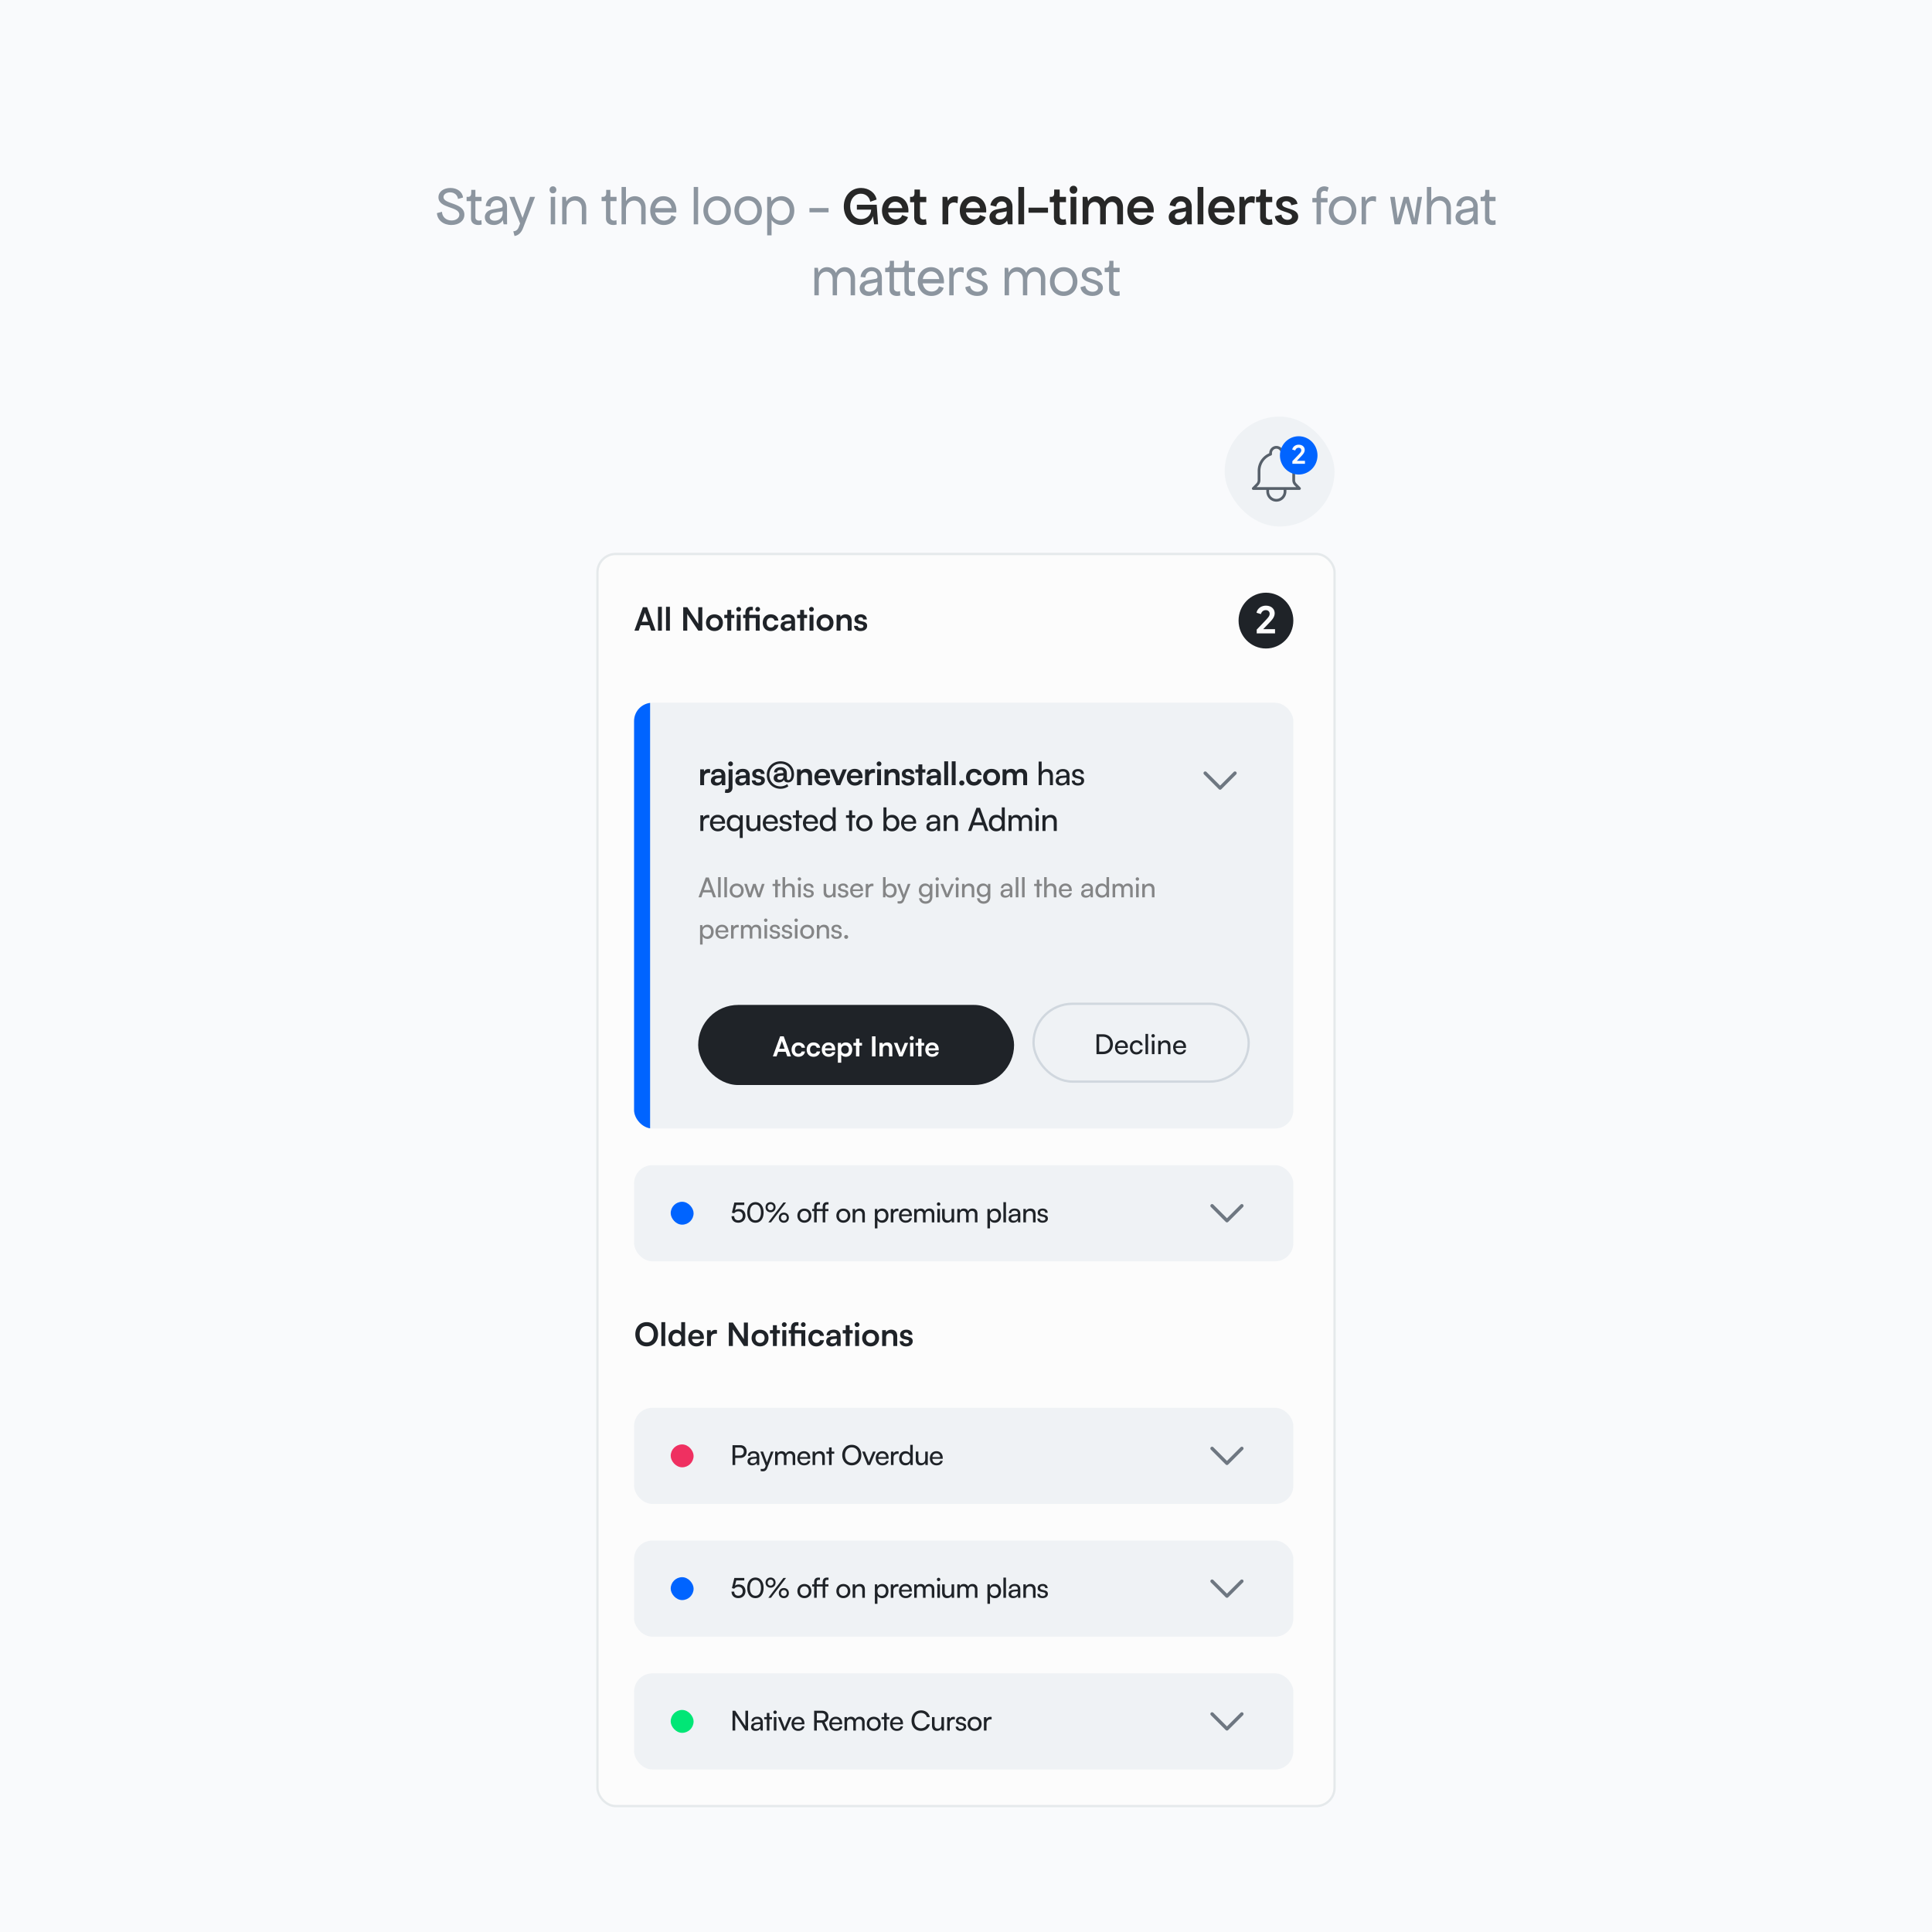 <svg xmlns="http://www.w3.org/2000/svg" width="844" height="844" fill="none"><path fill="#F9FAFC" d="M0 0h844v844H0z"/><rect width="48" height="48" x="535" y="182" fill="#EFF2F5" rx="24"/><path stroke="#57606A" stroke-linecap="round" stroke-linejoin="round" stroke-width="1.2" d="M561.372 213.408h6.309l-1.773-1.806a2.64 2.64 0 0 1-.75-1.847v-4.06c0-3.359-2.107-6.216-5.048-7.275v-.439c0-1.42-1.13-2.571-2.523-2.571-1.394 0-2.524 1.151-2.524 2.571v.439c-2.94 1.059-5.047 3.916-5.047 7.275v4.06c0 .693-.27 1.357-.751 1.847l-1.773 1.806h6.309m7.571 0v1.286c0 2.13-1.695 3.856-3.785 3.856-2.091 0-3.786-1.726-3.786-3.856v-1.286m7.571 0h-7.571"/><ellipse cx="567.347" cy="198.938" fill="#0064FF" rx="8.206" ry="8.361"/><path fill="#FCFCFC" d="M564.574 202.593v-1.133l2.222-2.321c.44-.462.777-.829 1.012-1.1.242-.279.411-.517.506-.715.095-.198.143-.4.143-.605 0-.345-.11-.616-.33-.814-.213-.198-.488-.297-.825-.297-.352 0-.656.102-.913.308-.257.198-.444.491-.561.88l-1.309-.407a2.43 2.43 0 0 1 .539-1.122c.271-.323.601-.569.99-.737a3.053 3.053 0 0 1 1.254-.264c.528 0 .99.095 1.386.286.403.19.715.458.935.803.227.344.341.748.341 1.21 0 .293-.055.583-.165.869-.11.286-.275.579-.495.88-.22.293-.506.623-.858.99l-1.925 2.024h3.553v1.265h-5.5Z"/><rect width="322" height="547" x="261" y="242" fill="#FCFCFC" rx="8"/><rect width="322" height="547" x="261" y="242" stroke="#E5E9EB" rx="8"/><path fill="#1F2328" d="M279.016 275.5h-1.862l3.696-10.234h1.834l3.696 10.234h-1.89l-.826-2.366h-3.822l-.826 2.366Zm2.52-7.182-1.162 3.304h2.772l-1.176-3.304c-.084-.266-.182-.574-.21-.784a7.152 7.152 0 0 1-.224.784Zm7.597 7.182h-1.694v-10.416h1.694V275.5Zm3.514 0h-1.694v-10.416h1.694V275.5Zm7.581 0h-1.764v-10.234h1.778l4.802 7.252v-7.252h1.764V275.5h-1.764l-4.816-7.252v7.252Zm8.187-3.472c0-2.156 1.554-3.64 3.696-3.64 2.142 0 3.696 1.484 3.696 3.64s-1.554 3.64-3.696 3.64c-2.142 0-3.696-1.484-3.696-3.64Zm1.708 0c0 1.26.812 2.114 1.988 2.114s1.988-.854 1.988-2.114c0-1.26-.812-2.114-1.988-2.114s-1.988.854-1.988 2.114Zm9.322 3.472h-1.708v-5.488h-1.33v-1.428h1.33v-2.156h1.708v2.156h1.344v1.428h-1.344v5.488Zm3.26-8.302c-.588 0-1.05-.462-1.05-1.036 0-.574.462-1.022 1.05-1.022.56 0 1.022.448 1.022 1.022a1.03 1.03 0 0 1-1.022 1.036Zm-.854 8.302v-6.916h1.708v6.916h-1.708Zm8.302 0v-5.488h-2.828v5.488h-1.694v-5.488h-.994v-1.428h.994v-.84c0-1.876.98-2.66 2.38-2.66.266 0 .588.014.882.07v1.456h-.602c-.77 0-.966.448-.966 1.134v.84h4.536v6.916h-1.708Zm.854-8.33a1.01 1.01 0 0 1-1.022-1.022c0-.56.448-1.008 1.022-1.008.56 0 1.008.448 1.008 1.008 0 .574-.448 1.022-1.008 1.022Zm2.209 4.858c0-2.142 1.414-3.654 3.458-3.654 1.89 0 3.178 1.05 3.36 2.716h-1.708c-.196-.784-.77-1.19-1.582-1.19-1.092 0-1.82.826-1.82 2.128s.672 2.114 1.764 2.114c.854 0 1.456-.42 1.638-1.176h1.722c-.21 1.61-1.554 2.716-3.36 2.716-2.1 0-3.472-1.456-3.472-3.654Zm10.162 3.654c-1.47 0-2.366-.854-2.366-2.156 0-1.274.924-2.072 2.562-2.198l2.072-.154v-.154c0-.938-.56-1.316-1.428-1.316-1.008 0-1.568.42-1.568 1.148h-1.456c0-1.498 1.232-2.478 3.108-2.478 1.862 0 3.01 1.008 3.01 2.926v4.2h-1.498l-.126-1.022c-.294.714-1.232 1.204-2.31 1.204Zm.56-1.288c1.05 0 1.722-.63 1.722-1.694v-.364l-1.442.112c-1.064.098-1.47.448-1.47 1.008 0 .63.42.938 1.19.938Zm7.308 1.106h-1.708v-5.488h-1.33v-1.428h1.33v-2.156h1.708v2.156h1.344v1.428h-1.344v5.488Zm3.26-8.302c-.588 0-1.05-.462-1.05-1.036 0-.574.462-1.022 1.05-1.022.56 0 1.022.448 1.022 1.022a1.03 1.03 0 0 1-1.022 1.036Zm-.854 8.302v-6.916h1.708v6.916h-1.708Zm3.066-3.472c0-2.156 1.554-3.64 3.696-3.64 2.142 0 3.696 1.484 3.696 3.64s-1.554 3.64-3.696 3.64c-2.142 0-3.696-1.484-3.696-3.64Zm1.708 0c0 1.26.812 2.114 1.988 2.114s1.988-.854 1.988-2.114c0-1.26-.812-2.114-1.988-2.114s-1.988.854-1.988 2.114Zm8.746 3.472h-1.708v-6.916h1.582l.14.896c.434-.7 1.274-1.106 2.212-1.106 1.736 0 2.632 1.078 2.632 2.87v4.256h-1.708v-3.85c0-1.162-.574-1.722-1.456-1.722-1.05 0-1.694.728-1.694 1.848v3.724Zm5.922-2.1h1.624c.014.602.462.98 1.246.98.798 0 1.232-.322 1.232-.826 0-.35-.182-.602-.798-.742l-1.246-.294c-1.246-.28-1.848-.868-1.848-1.974 0-1.358 1.148-2.17 2.744-2.17 1.554 0 2.604.896 2.618 2.24h-1.624c-.014-.588-.406-.966-1.064-.966-.672 0-1.064.308-1.064.826 0 .392.308.644.896.784l1.246.294c1.162.266 1.75.798 1.75 1.862 0 1.4-1.19 2.268-2.898 2.268-1.722 0-2.814-.924-2.814-2.282Z"/><ellipse cx="553.034" cy="271.111" fill="#1F2328" rx="11.966" ry="12.191"/><path fill="#FCFCFC" d="M549.001 276.697v-1.648l3.232-3.376a47.536 47.536 0 0 0 1.472-1.6c.352-.405.597-.752.736-1.04.139-.288.208-.581.208-.88 0-.501-.16-.896-.48-1.184-.309-.288-.709-.432-1.2-.432-.512 0-.955.15-1.328.448-.373.288-.645.715-.816 1.28l-1.904-.592a3.535 3.535 0 0 1 .784-1.632 3.884 3.884 0 0 1 1.44-1.072 4.441 4.441 0 0 1 1.824-.384c.768 0 1.44.139 2.016.416.587.278 1.04.667 1.36 1.168.331.502.496 1.088.496 1.76 0 .427-.08.848-.24 1.264-.16.416-.4.843-.72 1.28-.32.427-.736.907-1.248 1.44l-2.8 2.944h5.168v1.84h-8Z"/><g clip-path="url(#a)"><rect width="288" height="186" x="277" y="307" fill="#EFF2F5" rx="8"/><rect width="7" height="258" x="277" y="271" fill="#0064FF" rx="3.5"/><path fill="#1F2328" d="M310.222 336.056v1.582h-.63c-1.232 0-2.002.658-2.002 2.002V343h-1.708v-6.902h1.61l.098 1.008c.294-.686.952-1.148 1.876-1.148.238 0 .476.028.756.098Zm2.701 7.126c-1.47 0-2.366-.854-2.366-2.156 0-1.274.924-2.072 2.562-2.198l2.072-.154v-.154c0-.938-.56-1.316-1.428-1.316-1.008 0-1.568.42-1.568 1.148h-1.456c0-1.498 1.232-2.478 3.108-2.478 1.862 0 3.01 1.008 3.01 2.926v4.2h-1.498l-.126-1.022c-.294.714-1.232 1.204-2.31 1.204Zm.56-1.288c1.05 0 1.722-.63 1.722-1.694v-.364l-1.442.112c-1.064.098-1.47.448-1.47 1.008 0 .63.42.938 1.19.938Zm5.666-7.196a1.034 1.034 0 0 1-1.036-1.036c0-.574.462-1.022 1.036-1.022.56 0 1.036.448 1.036 1.022 0 .574-.476 1.036-1.036 1.036Zm-2.506 11.55.28-1.512c.238.07.378.084.588.084.588 0 .784-.336.784-1.036v-7.7h1.708v7.896c0 1.47-.84 2.422-2.338 2.422-.322 0-.574-.028-1.022-.154Zm6.942-3.066c-1.47 0-2.366-.854-2.366-2.156 0-1.274.924-2.072 2.562-2.198l2.072-.154v-.154c0-.938-.56-1.316-1.428-1.316-1.008 0-1.568.42-1.568 1.148h-1.456c0-1.498 1.232-2.478 3.108-2.478 1.862 0 3.01 1.008 3.01 2.926v4.2h-1.498l-.126-1.022c-.294.714-1.232 1.204-2.31 1.204Zm.56-1.288c1.05 0 1.722-.63 1.722-1.694v-.364l-1.442.112c-1.064.098-1.47.448-1.47 1.008 0 .63.42.938 1.19.938Zm4.28-.994h1.624c.014.602.462.98 1.246.98.798 0 1.232-.322 1.232-.826 0-.35-.182-.602-.798-.742l-1.246-.294c-1.246-.28-1.848-.868-1.848-1.974 0-1.358 1.148-2.17 2.744-2.17 1.554 0 2.604.896 2.618 2.24h-1.624c-.014-.588-.406-.966-1.064-.966-.672 0-1.064.308-1.064.826 0 .392.308.644.896.784l1.246.294c1.162.266 1.75.798 1.75 1.862 0 1.4-1.19 2.268-2.898 2.268-1.722 0-2.814-.924-2.814-2.282Zm9.559-1.05c0-1.12.812-1.876 2.352-1.988l1.89-.154v-.14c0-.798-.448-1.204-1.302-1.204-.924 0-1.442.378-1.442 1.05h-1.316c0-1.358 1.106-2.254 2.828-2.254 1.75 0 2.744.966 2.744 2.66v2.17c0 .532.238.784.714.784.77 0 1.288-1.022 1.288-2.534 0-2.688-1.974-4.606-4.76-4.606-2.8 0-4.872 2.114-4.872 4.942 0 2.842 2.072 4.956 4.872 4.956 1.008 0 2.03-.35 2.912-.966l.49.952c-.98.7-2.156 1.064-3.402 1.064-3.444 0-6.006-2.562-6.006-6.006 0-3.43 2.576-5.992 6.006-5.992 3.416 0 5.894 2.38 5.894 5.656 0 2.156-1.036 3.57-2.646 3.57-.966 0-1.582-.42-1.778-1.19-.28.7-1.19 1.19-2.198 1.19-1.414 0-2.268-.742-2.268-1.96Zm1.582-.056c0 .56.364.84 1.092.84.98 0 1.582-.574 1.582-1.526v-.336l-1.33.112c-.952.084-1.344.364-1.344.91Zm10.32 3.206h-1.708v-6.916h1.582l.14.896c.434-.7 1.274-1.106 2.212-1.106 1.736 0 2.632 1.078 2.632 2.87V343h-1.708v-3.85c0-1.162-.574-1.722-1.456-1.722-1.05 0-1.694.728-1.694 1.848V343Zm9.39.182c-2.058 0-3.5-1.498-3.5-3.64 0-2.17 1.414-3.668 3.444-3.668 2.072 0 3.388 1.386 3.388 3.542v.518l-5.208.014c.126 1.218.77 1.834 1.904 1.834.938 0 1.554-.364 1.75-1.022h1.582c-.294 1.512-1.554 2.422-3.36 2.422Zm-.042-5.908c-1.008 0-1.624.546-1.792 1.582h3.472c0-.952-.658-1.582-1.68-1.582Zm6.161 5.726-2.744-6.916h1.82l1.204 3.178c.294.826.532 1.54.616 1.918.098-.434.35-1.162.644-1.918l1.26-3.178h1.764L367.075 343h-1.68Zm8.058.182c-2.058 0-3.5-1.498-3.5-3.64 0-2.17 1.414-3.668 3.444-3.668 2.072 0 3.388 1.386 3.388 3.542v.518l-5.208.014c.126 1.218.77 1.834 1.904 1.834.938 0 1.554-.364 1.75-1.022h1.582c-.294 1.512-1.554 2.422-3.36 2.422Zm-.042-5.908c-1.008 0-1.624.546-1.792 1.582h3.472c0-.952-.658-1.582-1.68-1.582Zm8.841-1.218v1.582h-.63c-1.232 0-2.002.658-2.002 2.002V343h-1.708v-6.902h1.61l.098 1.008c.294-.686.952-1.148 1.876-1.148.238 0 .476.028.756.098Zm1.77-1.358c-.588 0-1.05-.462-1.05-1.036 0-.574.462-1.022 1.05-1.022.56 0 1.022.448 1.022 1.022a1.03 1.03 0 0 1-1.022 1.036Zm-.854 8.302v-6.916h1.708V343h-1.708Zm4.94 0H386.4v-6.916h1.582l.14.896c.434-.7 1.274-1.106 2.212-1.106 1.736 0 2.632 1.078 2.632 2.87V343h-1.708v-3.85c0-1.162-.574-1.722-1.456-1.722-1.05 0-1.694.728-1.694 1.848V343Zm5.683-2.1h1.624c.014.602.462.98 1.246.98.798 0 1.232-.322 1.232-.826 0-.35-.182-.602-.798-.742l-1.246-.294c-1.246-.28-1.848-.868-1.848-1.974 0-1.358 1.148-2.17 2.744-2.17 1.554 0 2.604.896 2.618 2.24h-1.624c-.014-.588-.406-.966-1.064-.966-.672 0-1.064.308-1.064.826 0 .392.308.644.896.784l1.246.294c1.162.266 1.75.798 1.75 1.862 0 1.4-1.19 2.268-2.898 2.268-1.722 0-2.814-.924-2.814-2.282Zm9.124 2.1h-1.708v-5.488h-1.33v-1.428h1.33v-2.156h1.708v2.156h1.344v1.428h-1.344V343Zm4.183.182c-1.47 0-2.366-.854-2.366-2.156 0-1.274.924-2.072 2.562-2.198l2.072-.154v-.154c0-.938-.56-1.316-1.428-1.316-1.008 0-1.568.42-1.568 1.148h-1.456c0-1.498 1.232-2.478 3.108-2.478 1.862 0 3.01 1.008 3.01 2.926v4.2h-1.498l-.126-1.022c-.294.714-1.232 1.204-2.31 1.204Zm.56-1.288c1.05 0 1.722-.63 1.722-1.694v-.364l-1.442.112c-1.064.098-1.47.448-1.47 1.008 0 .63.42.938 1.19.938Zm6.534 1.106h-1.694v-10.416h1.694V343Zm3.273 0h-1.694v-10.416h1.694V343Zm2.7.168c-.616 0-1.134-.504-1.134-1.106 0-.616.518-1.12 1.134-1.12.616 0 1.134.504 1.134 1.12 0 .602-.518 1.106-1.134 1.106Zm1.856-3.64c0-2.142 1.414-3.654 3.458-3.654 1.89 0 3.178 1.05 3.36 2.716h-1.708c-.196-.784-.77-1.19-1.582-1.19-1.092 0-1.82.826-1.82 2.128s.672 2.114 1.764 2.114c.854 0 1.456-.42 1.638-1.176h1.722c-.21 1.61-1.554 2.716-3.36 2.716-2.1 0-3.472-1.456-3.472-3.654Zm7.458 0c0-2.156 1.554-3.64 3.696-3.64 2.142 0 3.696 1.484 3.696 3.64s-1.554 3.64-3.696 3.64c-2.142 0-3.696-1.484-3.696-3.64Zm1.708 0c0 1.26.812 2.114 1.988 2.114s1.988-.854 1.988-2.114c0-1.26-.812-2.114-1.988-2.114s-1.988.854-1.988 2.114Zm8.506 3.472h-1.708v-6.916h1.568l.14.812c.35-.574 1.05-1.022 2.044-1.022 1.05 0 1.778.518 2.142 1.316.35-.798 1.162-1.316 2.212-1.316 1.68 0 2.604 1.008 2.604 2.604V343h-1.694v-4.074c0-.994-.532-1.512-1.344-1.512-.826 0-1.456.532-1.456 1.666V343h-1.708v-4.088c0-.966-.518-1.484-1.33-1.484s-1.47.532-1.47 1.652V343Zm15.358-.014h-1.316v-10.29h1.316v4.508c.434-.742 1.26-1.246 2.324-1.246 1.75 0 2.59 1.106 2.59 2.856V343h-1.316v-3.892c0-1.386-.658-1.946-1.638-1.946-1.274 0-1.96.924-1.96 2.1v3.724Zm8.498.182c-1.47 0-2.338-.826-2.338-2.072 0-1.26.938-2.044 2.548-2.17l2.156-.168v-.196c0-1.148-.686-1.554-1.61-1.554-1.106 0-1.736.49-1.736 1.316h-1.148c0-1.428 1.176-2.366 2.94-2.366 1.694 0 2.842.896 2.842 2.744V343h-1.12l-.14-1.106c-.35.784-1.288 1.274-2.394 1.274Zm.378-1.022c1.246 0 2.002-.812 2.002-2.1v-.364l-1.75.14c-1.162.112-1.638.56-1.638 1.232 0 .728.532 1.092 1.386 1.092Zm4.299-1.134h1.26c0 .7.532 1.12 1.4 1.12.924 0 1.456-.378 1.456-1.008 0-.462-.224-.742-.938-.924l-1.204-.28c-1.218-.294-1.792-.896-1.792-1.904 0-1.26 1.064-2.058 2.576-2.058 1.498 0 2.478.84 2.506 2.142h-1.26c-.028-.686-.49-1.12-1.288-1.12-.826 0-1.288.364-1.288.994 0 .462.336.77 1.008.938l1.204.294c1.162.28 1.736.812 1.736 1.834 0 1.302-1.12 2.128-2.744 2.128-1.61 0-2.632-.854-2.632-2.156Zm-158.354 15.086v1.204h-.588c-1.246 0-2.016.756-2.016 2.072V363h-1.316v-6.832h1.232l.084 1.036c.28-.714.966-1.19 1.904-1.19.238 0 .434.028.7.084Zm3.702 7.07c-2.016 0-3.402-1.456-3.402-3.584 0-2.142 1.358-3.626 3.346-3.626 1.946 0 3.22 1.344 3.22 3.374v.49l-5.292.014c.098 1.442.854 2.24 2.156 2.24 1.022 0 1.694-.42 1.918-1.204h1.232c-.336 1.47-1.484 2.296-3.178 2.296Zm-.056-6.104c-1.148 0-1.876.686-2.044 1.89h3.948c0-1.134-.742-1.89-1.904-1.89Zm4.002 2.464c0-2.1 1.232-3.57 3.192-3.57 1.078 0 2.016.49 2.464 1.428l.112-1.232h1.176v9.912h-1.302v-4.186c-.462.84-1.372 1.302-2.464 1.302-2.016 0-3.178-1.568-3.178-3.654Zm1.33.056c0 1.4.784 2.408 2.128 2.408s2.17-1.008 2.17-2.408c0-1.428-.826-2.422-2.17-2.422-1.344 0-2.128 1.008-2.128 2.422Zm12.005-3.43h1.302V363h-1.176l-.14-1.036c-.392.714-1.302 1.204-2.31 1.204-1.596 0-2.492-1.078-2.492-2.758v-4.256h1.316v3.822c0 1.47.63 2.03 1.638 2.03 1.204 0 1.862-.77 1.862-2.24v-3.612Zm5.788 7.014c-2.016 0-3.402-1.456-3.402-3.584 0-2.142 1.358-3.626 3.346-3.626 1.946 0 3.22 1.344 3.22 3.374v.49l-5.292.014c.098 1.442.854 2.24 2.156 2.24 1.022 0 1.694-.42 1.918-1.204h1.232c-.336 1.47-1.484 2.296-3.178 2.296Zm-.056-6.104c-1.148 0-1.876.686-2.044 1.89h3.948c0-1.134-.742-1.89-1.904-1.89Zm3.89 3.948h1.26c0 .7.532 1.12 1.4 1.12.924 0 1.456-.378 1.456-1.008 0-.462-.224-.742-.938-.924l-1.204-.28c-1.218-.294-1.792-.896-1.792-1.904 0-1.26 1.064-2.058 2.576-2.058 1.498 0 2.478.84 2.506 2.142h-1.26c-.028-.686-.49-1.12-1.288-1.12-.826 0-1.288.364-1.288.994 0 .462.336.77 1.008.938l1.204.294c1.162.28 1.736.812 1.736 1.834 0 1.302-1.12 2.128-2.744 2.128-1.61 0-2.632-.854-2.632-2.156Zm8.528 1.988h-1.316v-5.74h-1.344v-1.106h1.344v-2.142h1.316v2.142h1.344v1.106h-1.344V363Zm5.17.168c-2.016 0-3.402-1.456-3.402-3.584 0-2.142 1.358-3.626 3.346-3.626 1.946 0 3.22 1.344 3.22 3.374v.49l-5.292.014c.098 1.442.854 2.24 2.156 2.24 1.022 0 1.694-.42 1.918-1.204h1.232c-.336 1.47-1.484 2.296-3.178 2.296Zm-.056-6.104c-1.148 0-1.876.686-2.044 1.89h3.948c0-1.134-.742-1.89-1.904-1.89Zm7.194 6.104c-1.988 0-3.192-1.484-3.192-3.57 0-2.1 1.218-3.64 3.248-3.64 1.05 0 1.932.462 2.394 1.302v-4.564h1.302V363h-1.176l-.112-1.246c-.448.938-1.372 1.414-2.464 1.414Zm.266-1.19c1.344 0 2.17-.994 2.17-2.422 0-1.4-.826-2.408-2.17-2.408-1.344 0-2.128 1.008-2.128 2.408 0 1.414.784 2.422 2.128 2.422ZM372.244 363h-1.316v-5.74h-1.344v-1.106h1.344v-2.142h1.316v2.142h1.344v1.106h-1.344V363Zm1.768-3.43c0-2.114 1.512-3.598 3.57-3.598 2.044 0 3.556 1.484 3.556 3.598s-1.512 3.598-3.556 3.598c-2.058 0-3.57-1.484-3.57-3.598Zm1.33 0c0 1.428.91 2.422 2.24 2.422 1.316 0 2.24-.994 2.24-2.422 0-1.428-.924-2.422-2.24-2.422-1.33 0-2.24.994-2.24 2.422Zm11.791 3.43h-1.19v-10.304h1.316v4.634c.448-.896 1.372-1.372 2.492-1.372 1.96 0 3.136 1.54 3.136 3.654 0 2.072-1.232 3.556-3.22 3.556-1.078 0-1.988-.476-2.436-1.414l-.098 1.246Zm.14-3.444c0 1.428.812 2.422 2.156 2.422s2.142-1.008 2.142-2.422c0-1.4-.798-2.408-2.142-2.408-1.344 0-2.156 1.008-2.156 2.408Zm9.779 3.612c-2.016 0-3.402-1.456-3.402-3.584 0-2.142 1.358-3.626 3.346-3.626 1.946 0 3.22 1.344 3.22 3.374v.49l-5.292.014c.098 1.442.854 2.24 2.156 2.24 1.022 0 1.694-.42 1.918-1.204h1.232c-.336 1.47-1.484 2.296-3.178 2.296Zm-.056-6.104c-1.148 0-1.876.686-2.044 1.89h3.948c0-1.134-.742-1.89-1.904-1.89Zm10.04 6.104c-1.47 0-2.338-.826-2.338-2.072 0-1.26.938-2.044 2.548-2.17l2.156-.168v-.196c0-1.148-.686-1.554-1.61-1.554-1.106 0-1.736.49-1.736 1.316h-1.148c0-1.428 1.176-2.366 2.94-2.366 1.694 0 2.842.896 2.842 2.744V363h-1.12l-.14-1.106c-.35.784-1.288 1.274-2.394 1.274Zm.378-1.022c1.246 0 2.002-.812 2.002-2.1v-.364l-1.75.14c-1.162.112-1.638.56-1.638 1.232 0 .728.532 1.092 1.386 1.092Zm6.174.854h-1.316v-6.846h1.19l.14 1.05c.434-.784 1.302-1.246 2.268-1.246 1.806 0 2.632 1.106 2.632 2.856V363h-1.316v-3.892c0-1.386-.644-1.946-1.652-1.946-1.232 0-1.946.882-1.946 2.212V363Zm10.729 0h-1.428l3.696-10.122h1.526l3.71 10.122h-1.442l-.91-2.52h-4.256l-.896 2.52Zm2.856-7.938-1.54 4.228h3.43l-1.554-4.228a4.31 4.31 0 0 1-.168-.588c-.028.14-.098.378-.168.588Zm8.014 8.106c-1.988 0-3.192-1.484-3.192-3.57 0-2.1 1.218-3.64 3.248-3.64 1.05 0 1.932.462 2.394 1.302v-4.564h1.302V363h-1.176l-.112-1.246c-.448.938-1.372 1.414-2.464 1.414Zm.266-1.19c1.344 0 2.17-.994 2.17-2.422 0-1.4-.826-2.408-2.17-2.408-1.344 0-2.128 1.008-2.128 2.408 0 1.414.784 2.422 2.128 2.422Zm6.461 1.022h-1.316v-6.846h1.176l.126.896c.35-.644 1.078-1.092 2.044-1.092 1.064 0 1.82.532 2.17 1.386.322-.854 1.148-1.386 2.212-1.386 1.568 0 2.52.98 2.52 2.562V363h-1.288v-4.158c0-1.078-.602-1.694-1.526-1.694-.994 0-1.652.7-1.652 1.792V363h-1.302v-4.172c0-1.078-.588-1.666-1.512-1.666-.994 0-1.652.686-1.652 1.778V363Zm11.16-8.47a.872.872 0 0 1-.868-.868c0-.49.392-.868.868-.868s.868.378.868.868a.872.872 0 0 1-.868.868Zm-.644 8.47v-6.846h1.316V363h-1.316Zm4.302 0h-1.316v-6.846h1.19l.14 1.05c.434-.784 1.302-1.246 2.268-1.246 1.806 0 2.632 1.106 2.632 2.856V363h-1.316v-3.892c0-1.386-.644-1.946-1.652-1.946-1.232 0-1.946.882-1.946 2.212V363Z"/><path stroke="#6E7781" stroke-linecap="round" stroke-linejoin="round" stroke-width="1.5" d="m526.5 337.75 6.5 6.5 6.5-6.5"/><path fill="#3D3D3D" fill-opacity=".6" d="M306.368 392h-1.224l3.168-8.676h1.308L312.8 392h-1.236l-.78-2.16h-3.648l-.768 2.16Zm2.448-6.804-1.32 3.624h2.94l-1.332-3.624a3.694 3.694 0 0 1-.144-.504c-.024.12-.084.324-.144.504Zm6.019 6.804h-1.128v-8.832h1.128V392Zm2.735 0h-1.128v-8.832h1.128V392Zm1.198-2.94c0-1.812 1.296-3.084 3.06-3.084 1.752 0 3.048 1.272 3.048 3.084s-1.296 3.084-3.048 3.084c-1.764 0-3.06-1.272-3.06-3.084Zm1.14 0c0 1.224.78 2.076 1.92 2.076 1.128 0 1.92-.852 1.92-2.076 0-1.224-.792-2.076-1.92-2.076-1.14 0-1.92.852-1.92 2.076Zm7.129 2.94-1.92-5.868h1.164l.972 3.048c.132.432.252.876.36 1.392a9.933 9.933 0 0 1 .384-1.392l.984-3.048h1.152l.972 3.048c.096.288.288.972.384 1.392.096-.468.204-.876.372-1.392l.984-3.048h1.176L332.017 392h-1.068l-1.02-3.144a11.272 11.272 0 0 1-.372-1.368c-.06.288-.168.672-.384 1.38l-1.02 3.132h-1.116Zm12.733 0h-1.128v-4.92h-1.152v-.948h1.152v-1.836h1.128v1.836h1.152v.948h-1.152V392Zm3.214-.012h-1.128v-8.82h1.128v3.864c.372-.636 1.08-1.068 1.992-1.068 1.5 0 2.22.948 2.22 2.448V392h-1.128v-3.336c0-1.188-.564-1.668-1.404-1.668-1.092 0-1.68.792-1.68 1.8v3.192Zm6.248-7.248a.748.748 0 0 1-.744-.744.74.74 0 0 1 .744-.744.74.74 0 0 1 .744.744.748.748 0 0 1-.744.744Zm-.552 7.26v-5.868h1.128V392h-1.128Zm2.208-1.704h1.08c0 .6.456.96 1.2.96.792 0 1.248-.324 1.248-.864 0-.396-.192-.636-.804-.792l-1.032-.24c-1.044-.252-1.536-.768-1.536-1.632 0-1.08.912-1.764 2.208-1.764 1.284 0 2.124.72 2.148 1.836h-1.08c-.024-.588-.42-.96-1.104-.96-.708 0-1.104.312-1.104.852 0 .396.288.66.864.804l1.032.252c.996.24 1.488.696 1.488 1.572 0 1.116-.96 1.824-2.352 1.824-1.38 0-2.256-.732-2.256-1.848Zm13.04-4.164h1.116V392h-1.008l-.12-.888c-.336.612-1.116 1.032-1.98 1.032-1.368 0-2.136-.924-2.136-2.364v-3.648h1.128v3.276c0 1.26.54 1.74 1.404 1.74 1.032 0 1.596-.66 1.596-1.92v-3.096Zm2.077 4.164h1.08c0 .6.456.96 1.2.96.792 0 1.248-.324 1.248-.864 0-.396-.192-.636-.804-.792l-1.032-.24c-1.044-.252-1.536-.768-1.536-1.632 0-1.08.912-1.764 2.208-1.764 1.284 0 2.124.72 2.148 1.836h-1.08c-.024-.588-.42-.96-1.104-.96-.708 0-1.104.312-1.104.852 0 .396.288.66.864.804l1.032.252c.996.24 1.488.696 1.488 1.572 0 1.116-.96 1.824-2.352 1.824-1.38 0-2.256-.732-2.256-1.848Zm8.313 1.848c-1.728 0-2.916-1.248-2.916-3.072 0-1.836 1.164-3.108 2.868-3.108 1.668 0 2.76 1.152 2.76 2.892v.42l-4.536.012c.084 1.236.732 1.92 1.848 1.92.876 0 1.452-.36 1.644-1.032h1.056c-.288 1.26-1.272 1.968-2.724 1.968Zm-.048-5.232c-.984 0-1.608.588-1.752 1.62h3.384c0-.972-.636-1.62-1.632-1.62Zm7.302-.828v1.032h-.504c-1.068 0-1.728.648-1.728 1.776V392h-1.128v-5.856h1.056l.072.888c.24-.612.828-1.02 1.632-1.02.204 0 .372.024.6.072Zm5.203 5.916h-1.02v-8.832h1.128v3.972c.384-.768 1.176-1.176 2.136-1.176 1.68 0 2.688 1.32 2.688 3.132 0 1.776-1.056 3.048-2.76 3.048-.924 0-1.704-.408-2.088-1.212l-.084 1.068Zm.12-2.952c0 1.224.696 2.076 1.848 2.076 1.152 0 1.836-.864 1.836-2.076 0-1.2-.684-2.064-1.836-2.064-1.152 0-1.848.864-1.848 2.064Zm5.215 5.58v-.924h.756c.54 0 .972-.084 1.248-.828l.204-.564-2.364-6.18h1.188l1.704 4.728 1.74-4.728h1.164l-2.772 7.188c-.396 1.008-.984 1.428-1.884 1.428a4.09 4.09 0 0 1-.984-.12Zm9.293-5.712c0-1.656 1.068-2.952 2.772-2.952.948 0 1.68.432 2.052 1.164l.084-.996h1.008v5.628c0 1.848-1.14 3.024-2.94 3.024-1.596 0-2.688-.9-2.904-2.388h1.128c.144.864.792 1.368 1.776 1.368 1.104 0 1.824-.72 1.824-1.836v-1.176c-.384.684-1.152 1.092-2.076 1.092-1.668 0-2.724-1.284-2.724-2.928Zm1.128-.024c0 1.104.684 1.968 1.788 1.968 1.14 0 1.836-.816 1.836-1.968 0-1.128-.672-1.944-1.824-1.944-1.128 0-1.8.864-1.8 1.944Zm6.89-4.152a.748.748 0 0 1-.744-.744.74.74 0 0 1 .744-.744.74.74 0 0 1 .744.744.748.748 0 0 1-.744.744Zm-.552 7.26v-5.868h1.128V392h-1.128Zm4.332 0-2.364-5.868h1.2l1.284 3.276c.204.552.372 1.044.468 1.404.096-.384.288-.888.492-1.404l1.308-3.276h1.176L414.317 392h-1.116Zm4.935-7.26a.748.748 0 0 1-.744-.744.74.74 0 0 1 .744-.744.74.74 0 0 1 .744.744.748.748 0 0 1-.744.744Zm-.552 7.26v-5.868h1.128V392h-1.128Zm3.816 0h-1.128v-5.868h1.02l.12.9c.372-.672 1.116-1.068 1.944-1.068 1.548 0 2.256.948 2.256 2.448V392h-1.128v-3.336c0-1.188-.552-1.668-1.416-1.668-1.056 0-1.668.756-1.668 1.896V392Zm5.324-3.084c0-1.656 1.068-2.952 2.772-2.952.948 0 1.68.432 2.052 1.164l.084-.996h1.008v5.628c0 1.848-1.14 3.024-2.94 3.024-1.596 0-2.688-.9-2.904-2.388h1.128c.144.864.792 1.368 1.776 1.368 1.104 0 1.824-.72 1.824-1.836v-1.176c-.384.684-1.152 1.092-2.076 1.092-1.668 0-2.724-1.284-2.724-2.928Zm1.128-.024c0 1.104.684 1.968 1.788 1.968 1.14 0 1.836-.816 1.836-1.968 0-1.128-.672-1.944-1.824-1.944-1.128 0-1.8.864-1.8 1.944Zm11.257 3.252c-1.26 0-2.004-.708-2.004-1.776 0-1.08.804-1.752 2.184-1.86l1.848-.144v-.168c0-.984-.588-1.332-1.38-1.332-.948 0-1.488.42-1.488 1.128h-.984c0-1.224 1.008-2.028 2.52-2.028 1.452 0 2.436.768 2.436 2.352V392h-.96l-.12-.948c-.3.672-1.104 1.092-2.052 1.092Zm.324-.876c1.068 0 1.716-.696 1.716-1.8v-.312l-1.5.12c-.996.096-1.404.48-1.404 1.056 0 .624.456.936 1.188.936Zm5.445.732h-1.128v-8.832h1.128V392Zm2.734 0h-1.128v-8.832h1.128V392Zm6.442 0h-1.128v-4.92h-1.152v-.948h1.152v-1.836h1.128v1.836h1.152v.948h-1.152V392Zm3.214-.012h-1.128v-8.82h1.128v3.864c.372-.636 1.08-1.068 1.992-1.068 1.5 0 2.22.948 2.22 2.448V392h-1.128v-3.336c0-1.188-.564-1.668-1.404-1.668-1.092 0-1.68.792-1.68 1.8v3.192Zm8.229.156c-1.728 0-2.916-1.248-2.916-3.072 0-1.836 1.164-3.108 2.868-3.108 1.668 0 2.76 1.152 2.76 2.892v.42l-4.536.012c.084 1.236.732 1.92 1.848 1.92.876 0 1.452-.36 1.644-1.032h1.056c-.288 1.26-1.272 1.968-2.724 1.968Zm-.048-5.232c-.984 0-1.608.588-1.752 1.62h3.384c0-.972-.636-1.62-1.632-1.62Zm8.861 5.232c-1.26 0-2.004-.708-2.004-1.776 0-1.08.804-1.752 2.184-1.86l1.848-.144v-.168c0-.984-.588-1.332-1.38-1.332-.948 0-1.488.42-1.488 1.128h-.984c0-1.224 1.008-2.028 2.52-2.028 1.452 0 2.436.768 2.436 2.352V392h-.96l-.12-.948c-.3.672-1.104 1.092-2.052 1.092Zm.324-.876c1.068 0 1.716-.696 1.716-1.8v-.312l-1.5.12c-.996.096-1.404.48-1.404 1.056 0 .624.456.936 1.188.936Zm6.644.876c-1.704 0-2.736-1.272-2.736-3.06 0-1.8 1.044-3.12 2.784-3.12.9 0 1.656.396 2.052 1.116v-3.912h1.116V392h-1.008l-.096-1.068c-.384.804-1.176 1.212-2.112 1.212Zm.228-1.02c1.152 0 1.86-.852 1.86-2.076 0-1.2-.708-2.064-1.86-2.064-1.152 0-1.824.864-1.824 2.064 0 1.212.672 2.076 1.824 2.076Zm5.665.876h-1.128v-5.868h1.008l.108.768c.3-.552.924-.936 1.752-.936.912 0 1.56.456 1.86 1.188.276-.732.984-1.188 1.896-1.188 1.344 0 2.16.84 2.16 2.196V392h-1.104v-3.564c0-.924-.516-1.452-1.308-1.452-.852 0-1.416.6-1.416 1.536V392h-1.116v-3.576c0-.924-.504-1.428-1.296-1.428-.852 0-1.416.588-1.416 1.524V392Zm9.694-7.26a.748.748 0 0 1-.744-.744.74.74 0 0 1 .744-.744.74.74 0 0 1 .744.744.748.748 0 0 1-.744.744Zm-.552 7.26v-5.868h1.128V392h-1.128Zm3.815 0H499v-5.868h1.02l.12.9c.372-.672 1.116-1.068 1.944-1.068 1.548 0 2.256.948 2.256 2.448V392h-1.128v-3.336c0-1.188-.552-1.668-1.416-1.668-1.056 0-1.668.756-1.668 1.896V392Zm-194.312 20.628v-8.496h1.02l.084 1.056c.396-.804 1.188-1.224 2.124-1.224 1.68 0 2.724 1.26 2.724 3.06 0 1.788-.984 3.132-2.724 3.132-.936 0-1.716-.396-2.1-1.116v3.588h-1.128Zm1.14-5.556c0 1.2.696 2.064 1.848 2.064 1.152 0 1.836-.864 1.836-2.064 0-1.212-.684-2.076-1.836-2.076-1.152 0-1.848.852-1.848 2.076Zm8.509 3.072c-1.728 0-2.916-1.248-2.916-3.072 0-1.836 1.164-3.108 2.868-3.108 1.668 0 2.76 1.152 2.76 2.892v.42l-4.536.012c.084 1.236.732 1.92 1.848 1.92.876 0 1.452-.36 1.644-1.032h1.056c-.288 1.26-1.272 1.968-2.724 1.968Zm-.048-5.232c-.984 0-1.608.588-1.752 1.62h3.384c0-.972-.636-1.62-1.632-1.62Zm7.302-.828v1.032h-.504c-1.068 0-1.728.648-1.728 1.776V410h-1.128v-5.856h1.056l.072.888c.24-.612.828-1.02 1.632-1.02.204 0 .372.024.6.072Zm2.108 5.916h-1.128v-5.868h1.008l.108.768c.3-.552.924-.936 1.752-.936.912 0 1.56.456 1.86 1.188.276-.732.984-1.188 1.896-1.188 1.344 0 2.16.84 2.16 2.196V410h-1.104v-3.564c0-.924-.516-1.452-1.308-1.452-.852 0-1.416.6-1.416 1.536V410h-1.116v-3.576c0-.924-.504-1.428-1.296-1.428-.852 0-1.416.588-1.416 1.524V410Zm9.694-7.26a.748.748 0 0 1-.744-.744.74.74 0 0 1 .744-.744.74.74 0 0 1 .744.744.748.748 0 0 1-.744.744Zm-.552 7.26v-5.868h1.128V410h-1.128Zm2.207-1.704h1.08c0 .6.456.96 1.2.96.792 0 1.248-.324 1.248-.864 0-.396-.192-.636-.804-.792l-1.032-.24c-1.044-.252-1.536-.768-1.536-1.632 0-1.08.912-1.764 2.208-1.764 1.284 0 2.124.72 2.148 1.836h-1.08c-.024-.588-.42-.96-1.104-.96-.708 0-1.104.312-1.104.852 0 .396.288.66.864.804l1.032.252c.996.24 1.488.696 1.488 1.572 0 1.116-.96 1.824-2.352 1.824-1.38 0-2.256-.732-2.256-1.848Zm5.301 0h1.08c0 .6.456.96 1.2.96.792 0 1.248-.324 1.248-.864 0-.396-.192-.636-.804-.792l-1.032-.24c-1.044-.252-1.536-.768-1.536-1.632 0-1.08.912-1.764 2.208-1.764 1.284 0 2.124.72 2.148 1.836h-1.08c-.024-.588-.42-.96-1.104-.96-.708 0-1.104.312-1.104.852 0 .396.288.66.864.804l1.032.252c.996.24 1.488.696 1.488 1.572 0 1.116-.96 1.824-2.352 1.824-1.38 0-2.256-.732-2.256-1.848Zm6.333-5.556a.748.748 0 0 1-.744-.744.74.74 0 0 1 .744-.744.74.74 0 0 1 .744.744.748.748 0 0 1-.744.744Zm-.552 7.26v-5.868h1.128V410h-1.128Zm2.304-2.94c0-1.812 1.296-3.084 3.06-3.084 1.752 0 3.048 1.272 3.048 3.084s-1.296 3.084-3.048 3.084c-1.764 0-3.06-1.272-3.06-3.084Zm1.14 0c0 1.224.78 2.076 1.92 2.076 1.128 0 1.92-.852 1.92-2.076 0-1.224-.792-2.076-1.92-2.076-1.14 0-1.92.852-1.92 2.076Zm7.267 2.94h-1.128v-5.868h1.02l.12.9c.372-.672 1.116-1.068 1.944-1.068 1.548 0 2.256.948 2.256 2.448V410h-1.128v-3.336c0-1.188-.552-1.668-1.416-1.668-1.056 0-1.668.756-1.668 1.896V410Zm5.146-1.704h1.08c0 .6.456.96 1.2.96.792 0 1.248-.324 1.248-.864 0-.396-.192-.636-.804-.792l-1.032-.24c-1.044-.252-1.536-.768-1.536-1.632 0-1.08.912-1.764 2.208-1.764 1.284 0 2.124.72 2.148 1.836h-1.08c-.024-.588-.42-.96-1.104-.96-.708 0-1.104.312-1.104.852 0 .396.288.66.864.804l1.032.252c.996.24 1.488.696 1.488 1.572 0 1.116-.96 1.824-2.352 1.824-1.38 0-2.256-.732-2.256-1.848Zm6.55 1.848c-.468 0-.864-.384-.864-.84 0-.468.396-.852.864-.852.456 0 .852.384.852.852a.86.86 0 0 1-.852.84Z"/><g filter="url(#b)"><rect width="138" height="35" x="305" y="438" fill="#1F2328" rx="17.5"/><path fill="#fff" d="M339.23 460.5h-1.596l3.168-8.772h1.572l3.168 8.772h-1.62l-.708-2.028h-3.276l-.708 2.028Zm2.16-6.156-.996 2.832h2.376l-1.008-2.832c-.072-.228-.156-.492-.18-.672a6.13 6.13 0 0 1-.192.672Zm4.418 3.18c0-1.836 1.212-3.132 2.964-3.132 1.62 0 2.724.9 2.88 2.328h-1.464c-.168-.672-.66-1.02-1.356-1.02-.936 0-1.56.708-1.56 1.824s.576 1.812 1.512 1.812c.732 0 1.248-.36 1.404-1.008h1.476c-.18 1.38-1.332 2.328-2.88 2.328-1.8 0-2.976-1.248-2.976-3.132Zm6.598 0c0-1.836 1.212-3.132 2.964-3.132 1.62 0 2.724.9 2.88 2.328h-1.464c-.168-.672-.66-1.02-1.356-1.02-.936 0-1.56.708-1.56 1.824s.576 1.812 1.512 1.812c.732 0 1.248-.36 1.404-1.008h1.476c-.18 1.38-1.332 2.328-2.88 2.328-1.8 0-2.976-1.248-2.976-3.132Zm9.598 3.132c-1.764 0-3-1.284-3-3.12 0-1.86 1.212-3.144 2.952-3.144 1.776 0 2.904 1.188 2.904 3.036v.444l-4.464.012c.108 1.044.66 1.572 1.632 1.572.804 0 1.332-.312 1.5-.876h1.356c-.252 1.296-1.332 2.076-2.88 2.076Zm-.036-5.064c-.864 0-1.392.468-1.536 1.356h2.976c0-.816-.564-1.356-1.44-1.356Zm4.063 7.656v-8.676h1.356l.096.9c.36-.684 1.14-1.08 2.04-1.08 1.668 0 2.772 1.212 2.772 3.072 0 1.848-1.008 3.192-2.772 3.192-.888 0-1.656-.348-2.028-.948v3.54h-1.464Zm1.476-5.712c0 1.068.66 1.8 1.668 1.8 1.032 0 1.644-.744 1.644-1.8s-.612-1.812-1.644-1.812c-1.008 0-1.668.744-1.668 1.812Zm7.911 2.964h-1.464v-4.704h-1.14v-1.224h1.14v-1.848h1.464v1.848h1.152v1.224h-1.152v4.704Zm7.049-8.772v8.772h-1.536v-8.772h1.536Zm3.192 8.772h-1.464v-5.928h1.356l.12.768c.372-.6 1.092-.948 1.896-.948 1.488 0 2.256.924 2.256 2.46v3.648h-1.464v-3.3c0-.996-.492-1.476-1.248-1.476-.9 0-1.452.624-1.452 1.584v3.192Zm7.166 0-2.352-5.928h1.56l1.032 2.724c.252.708.456 1.32.528 1.644.084-.372.3-.996.552-1.644l1.08-2.724h1.512l-2.472 5.928h-1.44Zm5.485-7.116a.889.889 0 0 1-.9-.888c0-.492.396-.876.9-.876.48 0 .876.384.876.876a.884.884 0 0 1-.876.888Zm-.732 7.116v-5.928h1.464v5.928h-1.464Zm4.993 0h-1.464v-4.704h-1.14v-1.224h1.14v-1.848h1.464v1.848h1.152v1.224h-1.152v4.704Zm4.655.156c-1.764 0-3-1.284-3-3.12 0-1.86 1.212-3.144 2.952-3.144 1.776 0 2.904 1.188 2.904 3.036v.444l-4.464.012c.108 1.044.66 1.572 1.632 1.572.804 0 1.332-.312 1.5-.876h1.356c-.252 1.296-1.332 2.076-2.88 2.076Zm-.036-5.064c-.864 0-1.392.468-1.536 1.356h2.976c0-.816-.564-1.356-1.44-1.356Z"/></g><rect width="94" height="34" x="451.5" y="438.5" stroke="#D0D7DE" rx="17"/><path fill="#1F2328" d="M481.876 460.5h-2.868v-8.676h2.82c2.592 0 4.344 1.752 4.344 4.344 0 2.58-1.728 4.332-4.296 4.332Zm-.132-7.596h-1.56v6.504h1.608c1.932 0 3.156-1.248 3.156-3.24 0-2.016-1.224-3.264-3.204-3.264Zm8.264 7.74c-1.728 0-2.916-1.248-2.916-3.072 0-1.836 1.164-3.108 2.868-3.108 1.668 0 2.76 1.152 2.76 2.892v.42l-4.536.012c.084 1.236.732 1.92 1.848 1.92.876 0 1.452-.36 1.644-1.032h1.056c-.288 1.26-1.272 1.968-2.724 1.968Zm-.048-5.232c-.984 0-1.608.588-1.752 1.62h3.384c0-.972-.636-1.62-1.632-1.62Zm3.636 2.16c0-1.836 1.164-3.108 2.88-3.108 1.476 0 2.508.84 2.712 2.148h-1.128c-.192-.744-.792-1.14-1.548-1.14-1.068 0-1.8.816-1.8 2.088 0 1.26.684 2.076 1.752 2.076.804 0 1.404-.42 1.608-1.116h1.128c-.228 1.272-1.32 2.124-2.736 2.124-1.728 0-2.868-1.224-2.868-3.072Zm7.946 2.928h-1.128v-8.832h1.128v8.832Zm2.213-7.26a.748.748 0 0 1-.744-.744.74.74 0 0 1 .744-.744.74.74 0 0 1 .744.744.748.748 0 0 1-.744.744Zm-.552 7.26v-5.868h1.128v5.868h-1.128Zm3.893 0h-1.128v-5.868h1.02l.12.9c.372-.672 1.116-1.068 1.944-1.068 1.548 0 2.256.948 2.256 2.448v3.588h-1.128v-3.336c0-1.188-.552-1.668-1.416-1.668-1.056 0-1.668.756-1.668 1.896v3.108Zm8.307.144c-1.728 0-2.916-1.248-2.916-3.072 0-1.836 1.164-3.108 2.868-3.108 1.668 0 2.76 1.152 2.76 2.892v.42l-4.536.012c.084 1.236.732 1.92 1.848 1.92.876 0 1.452-.36 1.644-1.032h1.056c-.288 1.26-1.272 1.968-2.724 1.968Zm-.048-5.232c-.984 0-1.608.588-1.752 1.62h3.384c0-.972-.636-1.62-1.632-1.62Z"/></g><rect width="288" height="42" x="277" y="509" fill="#EFF2F5" rx="8"/><rect width="10" height="10" x="293" y="525" fill="#0064FF" rx="5"/><path fill="#1F2328" d="M322.504 534.144c-1.776 0-2.928-1.128-2.928-2.856h1.164c0 1.116.684 1.8 1.788 1.8 1.176 0 1.932-.78 1.932-1.956 0-1.116-.708-1.944-1.92-1.944-.732 0-1.404.348-1.8.84l-.996-.252 1.056-4.452h4.344v1.08h-3.492l-.576 2.304c.456-.348 1.032-.528 1.68-.528 1.764 0 2.904 1.236 2.904 2.904 0 1.8-1.284 3.06-3.156 3.06Zm3.934-4.476c0-2.688 1.392-4.512 3.576-4.512 2.172 0 3.564 1.824 3.564 4.512 0 2.7-1.332 4.488-3.564 4.488-2.244 0-3.576-1.788-3.576-4.488Zm1.164 0c0 2.136.888 3.432 2.412 3.432s2.4-1.296 2.4-3.432c0-2.16-.876-3.456-2.4-3.456s-2.412 1.296-2.412 3.456Zm11.212-2.292c0 1.284-.912 2.208-2.196 2.208-1.272 0-2.184-.924-2.184-2.208 0-1.296.912-2.22 2.184-2.22 1.284 0 2.196.924 2.196 2.22Zm4.572-2.04L336.798 534h-1.152l6.588-8.664h1.152Zm-5.496 2.04c0-.78-.516-1.32-1.272-1.32-.744 0-1.26.54-1.26 1.32 0 .768.516 1.308 1.26 1.308s1.272-.54 1.272-1.308Zm6.732 4.572c0 1.284-.924 2.208-2.196 2.208-1.272 0-2.196-.924-2.196-2.208 0-1.296.924-2.208 2.196-2.208 1.272 0 2.196.912 2.196 2.208Zm-.936 0c0-.78-.504-1.32-1.26-1.32-.744 0-1.26.54-1.26 1.32 0 .768.516 1.308 1.26 1.308s1.26-.54 1.26-1.308Zm4.657-.888c0-1.812 1.296-3.084 3.06-3.084 1.752 0 3.048 1.272 3.048 3.084s-1.296 3.084-3.048 3.084c-1.764 0-3.06-1.272-3.06-3.084Zm1.14 0c0 1.224.78 2.076 1.92 2.076 1.128 0 1.92-.852 1.92-2.076 0-1.224-.792-2.076-1.92-2.076-1.14 0-1.92.852-1.92 2.076Zm5.318-2.928h.864v-.936c0-1.44.78-2.028 1.86-2.028.216 0 .468.012.684.048v.972h-.504c-.732 0-.912.372-.912 1.008v.936h2.604v-.936c0-1.44.78-2.028 1.848-2.028.216 0 .48.012.696.048v.972h-.504c-.732 0-.924.372-.924 1.008v.936h1.392v.948h-1.392V534h-1.116v-4.92h-2.604V534h-1.128v-4.92h-.864v-.948Zm10.564 2.928c0-1.812 1.296-3.084 3.06-3.084 1.752 0 3.048 1.272 3.048 3.084s-1.296 3.084-3.048 3.084c-1.764 0-3.06-1.272-3.06-3.084Zm1.14 0c0 1.224.78 2.076 1.92 2.076 1.128 0 1.92-.852 1.92-2.076 0-1.224-.792-2.076-1.92-2.076-1.14 0-1.92.852-1.92 2.076Zm7.105 2.94h-1.128v-5.868h1.02l.12.9c.372-.672 1.116-1.068 1.944-1.068 1.548 0 2.256.948 2.256 2.448V534h-1.128v-3.336c0-1.188-.552-1.668-1.416-1.668-1.056 0-1.668.756-1.668 1.896V534Zm8.576 2.628v-8.496h1.02l.084 1.056c.396-.804 1.188-1.224 2.124-1.224 1.68 0 2.724 1.26 2.724 3.06 0 1.788-.984 3.132-2.724 3.132-.936 0-1.716-.396-2.1-1.116v3.588h-1.128Zm1.14-5.556c0 1.2.696 2.064 1.848 2.064 1.152 0 1.836-.864 1.836-2.064 0-1.212-.684-2.076-1.836-2.076-1.152 0-1.848.852-1.848 2.076Zm9.175-2.988v1.032h-.504c-1.068 0-1.728.648-1.728 1.776V534h-1.128v-5.856h1.056l.072.888c.24-.612.828-1.02 1.632-1.02.204 0 .372.024.6.072Zm3.139 6.06c-1.728 0-2.916-1.248-2.916-3.072 0-1.836 1.164-3.108 2.868-3.108 1.668 0 2.76 1.152 2.76 2.892v.42l-4.536.012c.084 1.236.732 1.92 1.848 1.92.876 0 1.452-.36 1.644-1.032h1.056c-.288 1.26-1.272 1.968-2.724 1.968Zm-.048-5.232c-.984 0-1.608.588-1.752 1.62h3.384c0-.972-.636-1.62-1.632-1.62ZM400.5 534h-1.128v-5.868h1.008l.108.768c.3-.552.924-.936 1.752-.936.912 0 1.56.456 1.86 1.188.276-.732.984-1.188 1.896-1.188 1.344 0 2.16.84 2.16 2.196V534h-1.104v-3.564c0-.924-.516-1.452-1.308-1.452-.852 0-1.416.6-1.416 1.536V534h-1.116v-3.576c0-.924-.504-1.428-1.296-1.428-.852 0-1.416.588-1.416 1.524V534Zm9.531-7.26a.748.748 0 0 1-.744-.744.74.74 0 0 1 .744-.744.74.74 0 0 1 .744.744.748.748 0 0 1-.744.744Zm-.552 7.26v-5.868h1.128V534h-1.128Zm6.219-5.868h1.116V534h-1.008l-.12-.888c-.336.612-1.116 1.032-1.98 1.032-1.368 0-2.136-.924-2.136-2.364v-3.648h1.128v3.276c0 1.26.54 1.74 1.404 1.74 1.032 0 1.596-.66 1.596-1.92v-3.096Zm3.64 5.868h-1.128v-5.868h1.008l.108.768c.3-.552.924-.936 1.752-.936.912 0 1.56.456 1.86 1.188.276-.732.984-1.188 1.896-1.188 1.344 0 2.16.84 2.16 2.196V534h-1.104v-3.564c0-.924-.516-1.452-1.308-1.452-.852 0-1.416.6-1.416 1.536V534h-1.116v-3.576c0-.924-.504-1.428-1.296-1.428-.852 0-1.416.588-1.416 1.524V534Zm12.021 2.628v-8.496h1.02l.084 1.056c.396-.804 1.188-1.224 2.124-1.224 1.68 0 2.724 1.26 2.724 3.06 0 1.788-.984 3.132-2.724 3.132-.936 0-1.716-.396-2.1-1.116v3.588h-1.128Zm1.14-5.556c0 1.2.696 2.064 1.848 2.064 1.152 0 1.836-.864 1.836-2.064 0-1.212-.684-2.076-1.836-2.076-1.152 0-1.848.852-1.848 2.076Zm6.968 2.928h-1.128v-8.832h1.128V534Zm3.136.144c-1.26 0-2.004-.708-2.004-1.776 0-1.08.804-1.752 2.184-1.86l1.848-.144v-.168c0-.984-.588-1.332-1.38-1.332-.948 0-1.488.42-1.488 1.128h-.984c0-1.224 1.008-2.028 2.52-2.028 1.452 0 2.436.768 2.436 2.352V534h-.96l-.12-.948c-.3.672-1.104 1.092-2.052 1.092Zm.324-.876c1.068 0 1.716-.696 1.716-1.8v-.312l-1.5.12c-.996.096-1.404.48-1.404 1.056 0 .624.456.936 1.188.936Zm5.258.732h-1.128v-5.868h1.02l.12.9c.372-.672 1.116-1.068 1.944-1.068 1.548 0 2.256.948 2.256 2.448V534h-1.128v-3.336c0-1.188-.552-1.668-1.416-1.668-1.056 0-1.668.756-1.668 1.896V534Zm4.984-1.704h1.08c0 .6.456.96 1.2.96.792 0 1.248-.324 1.248-.864 0-.396-.192-.636-.804-.792l-1.032-.24c-1.044-.252-1.536-.768-1.536-1.632 0-1.08.912-1.764 2.208-1.764 1.284 0 2.124.72 2.148 1.836h-1.08c-.024-.588-.42-.96-1.104-.96-.708 0-1.104.312-1.104.852 0 .396.288.66.864.804l1.032.252c.996.24 1.488.696 1.488 1.572 0 1.116-.96 1.824-2.352 1.824-1.38 0-2.256-.732-2.256-1.848Z"/><path stroke="#6E7781" stroke-linecap="round" stroke-linejoin="round" stroke-width="1.5" d="m529.5 526.75 6.5 6.5 6.5-6.5"/><path fill="#1F2328" d="M287.472 582.876c0 3.108-2.044 5.292-4.984 5.292-2.926 0-4.942-2.17-4.942-5.292 0-3.108 2.03-5.292 4.956-5.292 2.926 0 4.97 2.17 4.97 5.292Zm-1.89 0c0-2.184-1.204-3.57-3.08-3.57-1.876 0-3.08 1.386-3.08 3.57s1.204 3.57 3.08 3.57c1.876 0 3.08-1.414 3.08-3.57ZM290.61 588h-1.694v-10.416h1.694V588Zm4.634.182c-2.002 0-3.248-1.47-3.248-3.612 0-2.156 1.26-3.696 3.346-3.696.966 0 1.82.406 2.254 1.092v-4.382h1.694V588h-1.568l-.112-1.078c-.42.798-1.316 1.26-2.366 1.26Zm.378-1.568c1.19 0 1.96-.854 1.96-2.1s-.77-2.114-1.96-2.114-1.918.882-1.918 2.114c0 1.232.728 2.1 1.918 2.1Zm8.542 1.568c-2.058 0-3.5-1.498-3.5-3.64 0-2.17 1.414-3.668 3.444-3.668 2.072 0 3.388 1.386 3.388 3.542v.518l-5.208.014c.126 1.218.77 1.834 1.904 1.834.938 0 1.554-.364 1.75-1.022h1.582c-.294 1.512-1.554 2.422-3.36 2.422Zm-.042-5.908c-1.008 0-1.624.546-1.792 1.582h3.472c0-.952-.658-1.582-1.68-1.582Zm9.08-1.218v1.582h-.63c-1.232 0-2.002.658-2.002 2.002V588h-1.708v-6.902h1.61l.098 1.008c.294-.686.952-1.148 1.876-1.148.238 0 .476.028.756.098Zm6.946 6.944h-1.764v-10.234h1.778l4.802 7.252v-7.252h1.764V588h-1.764l-4.816-7.252V588Zm8.187-3.472c0-2.156 1.554-3.64 3.696-3.64 2.142 0 3.696 1.484 3.696 3.64s-1.554 3.64-3.696 3.64c-2.142 0-3.696-1.484-3.696-3.64Zm1.708 0c0 1.26.812 2.114 1.988 2.114s1.988-.854 1.988-2.114c0-1.26-.812-2.114-1.988-2.114s-1.988.854-1.988 2.114Zm9.322 3.472h-1.708v-5.488h-1.33v-1.428h1.33v-2.156h1.708v2.156h1.344v1.428h-1.344V588Zm3.26-8.302c-.588 0-1.05-.462-1.05-1.036 0-.574.462-1.022 1.05-1.022.56 0 1.022.448 1.022 1.022a1.03 1.03 0 0 1-1.022 1.036Zm-.854 8.302v-6.916h1.708V588h-1.708Zm8.302 0v-5.488h-2.828V588h-1.694v-5.488h-.994v-1.428h.994v-.84c0-1.876.98-2.66 2.38-2.66.266 0 .588.014.882.07v1.456h-.602c-.77 0-.966.448-.966 1.134v.84h4.536V588h-1.708Zm.854-8.33a1.01 1.01 0 0 1-1.022-1.022c0-.56.448-1.008 1.022-1.008.56 0 1.008.448 1.008 1.008 0 .574-.448 1.022-1.008 1.022Zm2.209 4.858c0-2.142 1.414-3.654 3.458-3.654 1.89 0 3.178 1.05 3.36 2.716h-1.708c-.196-.784-.77-1.19-1.582-1.19-1.092 0-1.82.826-1.82 2.128s.672 2.114 1.764 2.114c.854 0 1.456-.42 1.638-1.176h1.722c-.21 1.61-1.554 2.716-3.36 2.716-2.1 0-3.472-1.456-3.472-3.654Zm10.161 3.654c-1.47 0-2.366-.854-2.366-2.156 0-1.274.924-2.072 2.562-2.198l2.072-.154v-.154c0-.938-.56-1.316-1.428-1.316-1.008 0-1.568.42-1.568 1.148h-1.456c0-1.498 1.232-2.478 3.108-2.478 1.862 0 3.01 1.008 3.01 2.926v4.2h-1.498l-.126-1.022c-.294.714-1.232 1.204-2.31 1.204Zm.56-1.288c1.05 0 1.722-.63 1.722-1.694v-.364l-1.442.112c-1.064.098-1.47.448-1.47 1.008 0 .63.42.938 1.19.938Zm7.309 1.106h-1.708v-5.488h-1.33v-1.428h1.33v-2.156h1.708v2.156h1.344v1.428h-1.344V588Zm3.259-8.302c-.588 0-1.05-.462-1.05-1.036 0-.574.462-1.022 1.05-1.022.56 0 1.022.448 1.022 1.022a1.03 1.03 0 0 1-1.022 1.036Zm-.854 8.302v-6.916h1.708V588h-1.708Zm3.067-3.472c0-2.156 1.554-3.64 3.696-3.64 2.142 0 3.696 1.484 3.696 3.64s-1.554 3.64-3.696 3.64c-2.142 0-3.696-1.484-3.696-3.64Zm1.708 0c0 1.26.812 2.114 1.988 2.114s1.988-.854 1.988-2.114c0-1.26-.812-2.114-1.988-2.114s-1.988.854-1.988 2.114Zm8.746 3.472h-1.708v-6.916h1.582l.14.896c.434-.7 1.274-1.106 2.212-1.106 1.736 0 2.632 1.078 2.632 2.87V588h-1.708v-3.85c0-1.162-.574-1.722-1.456-1.722-1.05 0-1.694.728-1.694 1.848V588Zm5.922-2.1h1.624c.014.602.462.98 1.246.98.798 0 1.232-.322 1.232-.826 0-.35-.182-.602-.798-.742l-1.246-.294c-1.246-.28-1.848-.868-1.848-1.974 0-1.358 1.148-2.17 2.744-2.17 1.554 0 2.604.896 2.618 2.24h-1.624c-.014-.588-.406-.966-1.064-.966-.672 0-1.064.308-1.064.826 0 .392.308.644.896.784l1.246.294c1.162.266 1.75.798 1.75 1.862 0 1.4-1.19 2.268-2.898 2.268-1.722 0-2.814-.924-2.814-2.282Z"/><rect width="288" height="42" x="277" y="615" fill="#EFF2F5" rx="8"/><rect width="10" height="10" x="293" y="631" fill="#EF3061" rx="5"/><path fill="#1F2328" d="M323.38 636.904h-2.196V640h-1.176v-8.676h3.372c1.704 0 2.796 1.116 2.796 2.784 0 1.62-1.104 2.796-2.796 2.796Zm-.204-4.524h-1.992v3.468h1.944c1.164 0 1.812-.684 1.812-1.752 0-1.092-.66-1.716-1.764-1.716Zm5.382 7.764c-1.26 0-2.004-.708-2.004-1.776 0-1.08.804-1.752 2.184-1.86l1.848-.144v-.168c0-.984-.588-1.332-1.38-1.332-.948 0-1.488.42-1.488 1.128h-.984c0-1.224 1.008-2.028 2.52-2.028 1.452 0 2.436.768 2.436 2.352V640h-.96l-.12-.948c-.3.672-1.104 1.092-2.052 1.092Zm.324-.876c1.068 0 1.716-.696 1.716-1.8v-.312l-1.5.12c-.996.096-1.404.48-1.404 1.056 0 .624.456.936 1.188.936Zm3.425 3.36v-.924h.756c.54 0 .972-.084 1.248-.828l.204-.564-2.364-6.18h1.188l1.704 4.728 1.74-4.728h1.164l-2.772 7.188c-.396 1.008-.984 1.428-1.884 1.428a4.09 4.09 0 0 1-.984-.12Zm7.429-2.628h-1.128v-5.868h1.008l.108.768c.3-.552.924-.936 1.752-.936.912 0 1.56.456 1.86 1.188.276-.732.984-1.188 1.896-1.188 1.344 0 2.16.84 2.16 2.196V640h-1.104v-3.564c0-.924-.516-1.452-1.308-1.452-.852 0-1.416.6-1.416 1.536V640h-1.116v-3.576c0-.924-.504-1.428-1.296-1.428-.852 0-1.416.588-1.416 1.524V640Zm11.511.144c-1.728 0-2.916-1.248-2.916-3.072 0-1.836 1.164-3.108 2.868-3.108 1.668 0 2.76 1.152 2.76 2.892v.42l-4.536.012c.084 1.236.732 1.92 1.848 1.92.876 0 1.452-.36 1.644-1.032h1.056c-.288 1.26-1.272 1.968-2.724 1.968Zm-.048-5.232c-.984 0-1.608.588-1.752 1.62h3.384c0-.972-.636-1.62-1.632-1.62Zm4.908 5.088h-1.128v-5.868h1.02l.12.9c.372-.672 1.116-1.068 1.944-1.068 1.548 0 2.256.948 2.256 2.448V640h-1.128v-3.336c0-1.188-.552-1.668-1.416-1.668-1.056 0-1.668.756-1.668 1.896V640Zm7.191 0h-1.128v-4.92h-1.152v-.948h1.152v-1.836h1.128v1.836h1.152v.948h-1.152V640Zm12.981-4.344c0 2.64-1.728 4.488-4.188 4.488-2.448 0-4.152-1.848-4.152-4.488 0-2.628 1.716-4.488 4.164-4.488 2.46 0 4.176 1.848 4.176 4.488Zm-1.236 0c0-2.016-1.176-3.348-2.94-3.348s-2.928 1.332-2.928 3.348 1.164 3.36 2.928 3.36 2.94-1.356 2.94-3.36Zm3.952 4.344-2.364-5.868h1.2l1.284 3.276c.204.552.372 1.044.468 1.404.096-.384.288-.888.492-1.404l1.308-3.276h1.176L380.111 640h-1.116Zm6.484.144c-1.728 0-2.916-1.248-2.916-3.072 0-1.836 1.164-3.108 2.868-3.108 1.668 0 2.76 1.152 2.76 2.892v.42l-4.536.012c.084 1.236.732 1.92 1.848 1.92.876 0 1.452-.36 1.644-1.032h1.056c-.288 1.26-1.272 1.968-2.724 1.968Zm-.048-5.232c-.984 0-1.608.588-1.752 1.62h3.384c0-.972-.636-1.62-1.632-1.62Zm7.14-.828v1.032h-.504c-1.068 0-1.728.648-1.728 1.776V640h-1.128v-5.856h1.056l.072.888c.24-.612.828-1.02 1.632-1.02.204 0 .372.024.6.072Zm2.959 6.06c-1.704 0-2.736-1.272-2.736-3.06 0-1.8 1.044-3.12 2.784-3.12.9 0 1.656.396 2.052 1.116v-3.912h1.116V640h-1.008l-.096-1.068c-.384.804-1.176 1.212-2.112 1.212Zm.228-1.02c1.152 0 1.86-.852 1.86-2.076 0-1.2-.708-2.064-1.86-2.064-1.152 0-1.824.864-1.824 2.064 0 1.212.672 2.076 1.824 2.076Zm8.431-4.992h1.116V640h-1.008l-.12-.888c-.336.612-1.116 1.032-1.98 1.032-1.368 0-2.136-.924-2.136-2.364v-3.648h1.128v3.276c0 1.26.54 1.74 1.404 1.74 1.032 0 1.596-.66 1.596-1.92v-3.096Zm4.928 6.012c-1.728 0-2.916-1.248-2.916-3.072 0-1.836 1.164-3.108 2.868-3.108 1.668 0 2.76 1.152 2.76 2.892v.42l-4.536.012c.084 1.236.732 1.92 1.848 1.92.876 0 1.452-.36 1.644-1.032h1.056c-.288 1.26-1.272 1.968-2.724 1.968Zm-.048-5.232c-.984 0-1.608.588-1.752 1.62h3.384c0-.972-.636-1.62-1.632-1.62Z"/><path stroke="#6E7781" stroke-linecap="round" stroke-linejoin="round" stroke-width="1.5" d="m529.5 632.75 6.5 6.5 6.5-6.5"/><rect width="288" height="42" x="277" y="673" fill="#EFF2F5" rx="8"/><rect width="10" height="10" x="293" y="689" fill="#0064FF" rx="5"/><path fill="#1F2328" d="M322.504 698.144c-1.776 0-2.928-1.128-2.928-2.856h1.164c0 1.116.684 1.8 1.788 1.8 1.176 0 1.932-.78 1.932-1.956 0-1.116-.708-1.944-1.92-1.944-.732 0-1.404.348-1.8.84l-.996-.252 1.056-4.452h4.344v1.08h-3.492l-.576 2.304c.456-.348 1.032-.528 1.68-.528 1.764 0 2.904 1.236 2.904 2.904 0 1.8-1.284 3.06-3.156 3.06Zm3.934-4.476c0-2.688 1.392-4.512 3.576-4.512 2.172 0 3.564 1.824 3.564 4.512 0 2.7-1.332 4.488-3.564 4.488-2.244 0-3.576-1.788-3.576-4.488Zm1.164 0c0 2.136.888 3.432 2.412 3.432s2.4-1.296 2.4-3.432c0-2.16-.876-3.456-2.4-3.456s-2.412 1.296-2.412 3.456Zm11.212-2.292c0 1.284-.912 2.208-2.196 2.208-1.272 0-2.184-.924-2.184-2.208 0-1.296.912-2.22 2.184-2.22 1.284 0 2.196.924 2.196 2.22Zm4.572-2.04L336.798 698h-1.152l6.588-8.664h1.152Zm-5.496 2.04c0-.78-.516-1.32-1.272-1.32-.744 0-1.26.54-1.26 1.32 0 .768.516 1.308 1.26 1.308s1.272-.54 1.272-1.308Zm6.732 4.572c0 1.284-.924 2.208-2.196 2.208-1.272 0-2.196-.924-2.196-2.208 0-1.296.924-2.208 2.196-2.208 1.272 0 2.196.912 2.196 2.208Zm-.936 0c0-.78-.504-1.32-1.26-1.32-.744 0-1.26.54-1.26 1.32 0 .768.516 1.308 1.26 1.308s1.26-.54 1.26-1.308Zm4.657-.888c0-1.812 1.296-3.084 3.06-3.084 1.752 0 3.048 1.272 3.048 3.084s-1.296 3.084-3.048 3.084c-1.764 0-3.06-1.272-3.06-3.084Zm1.14 0c0 1.224.78 2.076 1.92 2.076 1.128 0 1.92-.852 1.92-2.076 0-1.224-.792-2.076-1.92-2.076-1.14 0-1.92.852-1.92 2.076Zm5.318-2.928h.864v-.936c0-1.44.78-2.028 1.86-2.028.216 0 .468.012.684.048v.972h-.504c-.732 0-.912.372-.912 1.008v.936h2.604v-.936c0-1.44.78-2.028 1.848-2.028.216 0 .48.012.696.048v.972h-.504c-.732 0-.924.372-.924 1.008v.936h1.392v.948h-1.392V698h-1.116v-4.92h-2.604V698h-1.128v-4.92h-.864v-.948Zm10.564 2.928c0-1.812 1.296-3.084 3.06-3.084 1.752 0 3.048 1.272 3.048 3.084s-1.296 3.084-3.048 3.084c-1.764 0-3.06-1.272-3.06-3.084Zm1.14 0c0 1.224.78 2.076 1.92 2.076 1.128 0 1.92-.852 1.92-2.076 0-1.224-.792-2.076-1.92-2.076-1.14 0-1.92.852-1.92 2.076Zm7.105 2.94h-1.128v-5.868h1.02l.12.9c.372-.672 1.116-1.068 1.944-1.068 1.548 0 2.256.948 2.256 2.448V698h-1.128v-3.336c0-1.188-.552-1.668-1.416-1.668-1.056 0-1.668.756-1.668 1.896V698Zm8.576 2.628v-8.496h1.02l.084 1.056c.396-.804 1.188-1.224 2.124-1.224 1.68 0 2.724 1.26 2.724 3.06 0 1.788-.984 3.132-2.724 3.132-.936 0-1.716-.396-2.1-1.116v3.588h-1.128Zm1.14-5.556c0 1.2.696 2.064 1.848 2.064 1.152 0 1.836-.864 1.836-2.064 0-1.212-.684-2.076-1.836-2.076-1.152 0-1.848.852-1.848 2.076Zm9.175-2.988v1.032h-.504c-1.068 0-1.728.648-1.728 1.776V698h-1.128v-5.856h1.056l.072.888c.24-.612.828-1.02 1.632-1.02.204 0 .372.024.6.072Zm3.139 6.06c-1.728 0-2.916-1.248-2.916-3.072 0-1.836 1.164-3.108 2.868-3.108 1.668 0 2.76 1.152 2.76 2.892v.42l-4.536.012c.084 1.236.732 1.92 1.848 1.92.876 0 1.452-.36 1.644-1.032h1.056c-.288 1.26-1.272 1.968-2.724 1.968Zm-.048-5.232c-.984 0-1.608.588-1.752 1.62h3.384c0-.972-.636-1.62-1.632-1.62ZM400.5 698h-1.128v-5.868h1.008l.108.768c.3-.552.924-.936 1.752-.936.912 0 1.56.456 1.86 1.188.276-.732.984-1.188 1.896-1.188 1.344 0 2.16.84 2.16 2.196V698h-1.104v-3.564c0-.924-.516-1.452-1.308-1.452-.852 0-1.416.6-1.416 1.536V698h-1.116v-3.576c0-.924-.504-1.428-1.296-1.428-.852 0-1.416.588-1.416 1.524V698Zm9.531-7.26a.748.748 0 0 1-.744-.744.74.74 0 0 1 .744-.744.74.74 0 0 1 .744.744.748.748 0 0 1-.744.744Zm-.552 7.26v-5.868h1.128V698h-1.128Zm6.219-5.868h1.116V698h-1.008l-.12-.888c-.336.612-1.116 1.032-1.98 1.032-1.368 0-2.136-.924-2.136-2.364v-3.648h1.128v3.276c0 1.26.54 1.74 1.404 1.74 1.032 0 1.596-.66 1.596-1.92v-3.096Zm3.64 5.868h-1.128v-5.868h1.008l.108.768c.3-.552.924-.936 1.752-.936.912 0 1.56.456 1.86 1.188.276-.732.984-1.188 1.896-1.188 1.344 0 2.16.84 2.16 2.196V698h-1.104v-3.564c0-.924-.516-1.452-1.308-1.452-.852 0-1.416.6-1.416 1.536V698h-1.116v-3.576c0-.924-.504-1.428-1.296-1.428-.852 0-1.416.588-1.416 1.524V698Zm12.021 2.628v-8.496h1.02l.084 1.056c.396-.804 1.188-1.224 2.124-1.224 1.68 0 2.724 1.26 2.724 3.06 0 1.788-.984 3.132-2.724 3.132-.936 0-1.716-.396-2.1-1.116v3.588h-1.128Zm1.14-5.556c0 1.2.696 2.064 1.848 2.064 1.152 0 1.836-.864 1.836-2.064 0-1.212-.684-2.076-1.836-2.076-1.152 0-1.848.852-1.848 2.076Zm6.968 2.928h-1.128v-8.832h1.128V698Zm3.136.144c-1.26 0-2.004-.708-2.004-1.776 0-1.08.804-1.752 2.184-1.86l1.848-.144v-.168c0-.984-.588-1.332-1.38-1.332-.948 0-1.488.42-1.488 1.128h-.984c0-1.224 1.008-2.028 2.52-2.028 1.452 0 2.436.768 2.436 2.352V698h-.96l-.12-.948c-.3.672-1.104 1.092-2.052 1.092Zm.324-.876c1.068 0 1.716-.696 1.716-1.8v-.312l-1.5.12c-.996.096-1.404.48-1.404 1.056 0 .624.456.936 1.188.936Zm5.258.732h-1.128v-5.868h1.02l.12.9c.372-.672 1.116-1.068 1.944-1.068 1.548 0 2.256.948 2.256 2.448V698h-1.128v-3.336c0-1.188-.552-1.668-1.416-1.668-1.056 0-1.668.756-1.668 1.896V698Zm4.984-1.704h1.08c0 .6.456.96 1.2.96.792 0 1.248-.324 1.248-.864 0-.396-.192-.636-.804-.792l-1.032-.24c-1.044-.252-1.536-.768-1.536-1.632 0-1.08.912-1.764 2.208-1.764 1.284 0 2.124.72 2.148 1.836h-1.08c-.024-.588-.42-.96-1.104-.96-.708 0-1.104.312-1.104.852 0 .396.288.66.864.804l1.032.252c.996.24 1.488.696 1.488 1.572 0 1.116-.96 1.824-2.352 1.824-1.38 0-2.256-.732-2.256-1.848Z"/><path stroke="#6E7781" stroke-linecap="round" stroke-linejoin="round" stroke-width="1.5" d="m529.5 690.75 6.5 6.5 6.5-6.5"/><rect width="288" height="42" x="277" y="731" fill="#EFF2F5" rx="8"/><rect width="10" height="10" x="293" y="747" fill="#01E676" rx="5"/><path fill="#1F2328" d="M321.184 756h-1.176v-8.676h1.176l4.44 6.708v-6.708h1.176V756h-1.176l-4.44-6.708V756Zm8.921.144c-1.26 0-2.004-.708-2.004-1.776 0-1.08.804-1.752 2.184-1.86l1.848-.144v-.168c0-.984-.588-1.332-1.38-1.332-.948 0-1.488.42-1.488 1.128h-.984c0-1.224 1.008-2.028 2.52-2.028 1.452 0 2.436.768 2.436 2.352V756h-.96l-.12-.948c-.3.672-1.104 1.092-2.052 1.092Zm.324-.876c1.068 0 1.716-.696 1.716-1.8v-.312l-1.5.12c-.996.096-1.404.48-1.404 1.056 0 .624.456.936 1.188.936Zm5.692.732h-1.128v-4.92h-1.152v-.948h1.152v-1.836h1.128v1.836h1.152v.948h-1.152V756Zm2.476-7.26a.748.748 0 0 1-.744-.744.74.74 0 0 1 .744-.744.74.74 0 0 1 .744.744.748.748 0 0 1-.744.744Zm-.552 7.26v-5.868h1.128V756h-1.128Zm4.17 0-2.364-5.868h1.2l1.284 3.276c.204.552.372 1.044.468 1.404.096-.384.288-.888.492-1.404l1.308-3.276h1.176L343.331 756h-1.116Zm6.484.144c-1.728 0-2.916-1.248-2.916-3.072 0-1.836 1.164-3.108 2.868-3.108 1.668 0 2.76 1.152 2.76 2.892v.42l-4.536.012c.084 1.236.732 1.92 1.848 1.92.876 0 1.452-.36 1.644-1.032h1.056c-.288 1.26-1.272 1.968-2.724 1.968Zm-.048-5.232c-.984 0-1.608.588-1.752 1.62h3.384c0-.972-.636-1.62-1.632-1.62ZM356.84 756h-1.176v-8.676h3.276c1.86 0 2.964.984 2.964 2.604 0 1.2-.6 2.064-1.68 2.412l1.764 3.66h-1.308l-1.62-3.432h-2.22V756Zm0-7.62v3.144h2.112c1.092 0 1.716-.588 1.716-1.584 0-1.008-.648-1.56-1.728-1.56h-2.1Zm8.354 7.764c-1.728 0-2.916-1.248-2.916-3.072 0-1.836 1.164-3.108 2.868-3.108 1.668 0 2.76 1.152 2.76 2.892v.42l-4.536.012c.084 1.236.732 1.92 1.848 1.92.876 0 1.452-.36 1.644-1.032h1.056c-.288 1.26-1.272 1.968-2.724 1.968Zm-.048-5.232c-.984 0-1.608.588-1.752 1.62h3.384c0-.972-.636-1.62-1.632-1.62Zm4.908 5.088h-1.128v-5.868h1.008l.108.768c.3-.552.924-.936 1.752-.936.912 0 1.56.456 1.86 1.188.276-.732.984-1.188 1.896-1.188 1.344 0 2.16.84 2.16 2.196V756h-1.104v-3.564c0-.924-.516-1.452-1.308-1.452-.852 0-1.416.6-1.416 1.536V756h-1.116v-3.576c0-.924-.504-1.428-1.296-1.428-.852 0-1.416.588-1.416 1.524V756Zm8.595-2.94c0-1.812 1.296-3.084 3.06-3.084 1.752 0 3.048 1.272 3.048 3.084s-1.296 3.084-3.048 3.084c-1.764 0-3.06-1.272-3.06-3.084Zm1.14 0c0 1.224.78 2.076 1.92 2.076 1.128 0 1.92-.852 1.92-2.076 0-1.224-.792-2.076-1.92-2.076-1.14 0-1.92.852-1.92 2.076Zm7.574 2.94h-1.128v-4.92h-1.152v-.948h1.152v-1.836h1.128v1.836h1.152v.948h-1.152V756Zm4.398.144c-1.728 0-2.916-1.248-2.916-3.072 0-1.836 1.164-3.108 2.868-3.108 1.668 0 2.76 1.152 2.76 2.892v.42l-4.536.012c.084 1.236.732 1.92 1.848 1.92.876 0 1.452-.36 1.644-1.032h1.056c-.288 1.26-1.272 1.968-2.724 1.968Zm-.048-5.232c-.984 0-1.608.588-1.752 1.62h3.384c0-.972-.636-1.62-1.632-1.62Zm10.613 5.22c-2.472 0-4.116-1.776-4.116-4.464 0-2.676 1.692-4.488 4.176-4.488 1.956 0 3.456 1.164 3.78 2.94h-1.26c-.324-1.128-1.296-1.812-2.556-1.812-1.752 0-2.904 1.32-2.904 3.348 0 2.028 1.152 3.348 2.904 3.348 1.272 0 2.28-.684 2.604-1.752h1.248c-.372 1.728-1.92 2.88-3.876 2.88Zm8.942-6h1.116V756h-1.008l-.12-.888c-.336.612-1.116 1.032-1.98 1.032-1.368 0-2.136-.924-2.136-2.364v-3.648h1.128v3.276c0 1.26.54 1.74 1.404 1.74 1.032 0 1.596-.66 1.596-1.92v-3.096Zm5.873-.048v1.032h-.504c-1.068 0-1.728.648-1.728 1.776V756h-1.128v-5.856h1.056l.072.888c.24-.612.828-1.02 1.632-1.02.204 0 .372.024.6.072Zm.338 4.212h1.08c0 .6.456.96 1.2.96.792 0 1.248-.324 1.248-.864 0-.396-.192-.636-.804-.792l-1.032-.24c-1.044-.252-1.536-.768-1.536-1.632 0-1.08.912-1.764 2.208-1.764 1.284 0 2.124.72 2.148 1.836h-1.08c-.024-.588-.42-.96-1.104-.96-.708 0-1.104.312-1.104.852 0 .396.288.66.864.804l1.032.252c.996.24 1.488.696 1.488 1.572 0 1.116-.96 1.824-2.352 1.824-1.38 0-2.256-.732-2.256-1.848Zm5.235-1.236c0-1.812 1.296-3.084 3.06-3.084 1.752 0 3.048 1.272 3.048 3.084s-1.296 3.084-3.048 3.084c-1.764 0-3.06-1.272-3.06-3.084Zm1.14 0c0 1.224.78 2.076 1.92 2.076 1.128 0 1.92-.852 1.92-2.076 0-1.224-.792-2.076-1.92-2.076-1.14 0-1.92.852-1.92 2.076Zm9.336-2.976v1.032h-.504c-1.068 0-1.728.648-1.728 1.776V756h-1.128v-5.856h1.056l.072.888c.24-.612.828-1.02 1.632-1.02.204 0 .372.024.6.072Z"/><path stroke="#6E7781" stroke-linecap="round" stroke-linejoin="round" stroke-width="1.5" d="m529.5 748.75 6.5 6.5 6.5-6.5"/><path fill="#8C959F" d="M197.204 98.288c-3.528 0-6.144-2.112-6.336-5.184l2.208-.576c.096 2.208 1.8 3.792 4.176 3.792 1.92 0 3.408-1.056 3.408-2.544 0-3.72-9.12-2.592-9.12-7.584 0-2.496 2.304-4.08 5.232-4.08 2.976 0 5.232 1.68 5.52 4.176l-2.208.624c-.192-1.632-1.536-2.88-3.456-2.88-1.536 0-2.88.816-2.88 2.064 0 3.264 9.12 2.304 9.12 7.68 0 2.664-2.28 4.512-5.664 4.512Zm13.209-.192c-2.016.576-4.656 0-4.656-2.688v-7.536h-1.92V86h.72c.792 0 1.296-.576 1.296-1.488v-1.584h1.824V86h2.688v1.872h-2.688v7.056c0 1.344 1.392 1.728 2.64 1.248l.096 1.92Zm5.318.192c-2.376 0-3.936-1.368-3.936-3.456 0-1.656 1.32-3 3.36-3.36l3.696-.672c.408-.072.72-.384.72-.768 0-1.512-1.032-2.592-2.496-2.592-1.536 0-2.688 1.104-2.784 2.784l-2.112-.24c.24-2.496 2.232-4.272 4.8-4.272 2.64 0 4.512 1.848 4.512 4.416V95.6l.048 2.4h-1.536l-.336-1.824c-.744 1.296-2.184 2.112-3.936 2.112Zm-1.824-3.552c0 1.008.864 1.68 2.208 1.68 2.016 0 3.456-1.392 3.456-3.312v-.84c-.216.048-.48.12-.768.168l-3.168.576c-1.056.192-1.728.864-1.728 1.728Zm10.334 6.336c1.056-.096 1.872-.624 2.304-1.728l.672-1.728L222.513 86h2.256l3.504 9.216L231.537 86h2.208l-5.28 13.728c-.744 1.92-2.064 3.168-3.696 3.36l-.528-2.016ZM240.595 86h1.92v12h-1.92V86Zm.96-1.536c-.864 0-1.488-.648-1.488-1.536s.624-1.536 1.488-1.536 1.488.648 1.488 1.536-.624 1.536-1.488 1.536ZM245.587 98V86h1.632l.216 2.064c.648-1.44 2.232-2.352 4.008-2.352 2.712 0 4.656 2.112 4.656 4.992V98h-1.92v-7.104c0-1.92-1.296-3.264-3.12-3.264-2.016 0-3.552 1.608-3.552 3.84V98h-1.92Zm23.794.096c-2.016.576-4.656 0-4.656-2.688v-7.536h-1.92V86h.72c.792 0 1.296-.576 1.296-1.488v-1.584h1.824V86h2.688v1.872h-2.688v7.056c0 1.344 1.392 1.728 2.64 1.248l.096 1.92Zm2.151-.096V81.68h1.92v6.24c.696-1.344 2.232-2.208 3.936-2.208 2.712 0 4.656 2.112 4.656 4.992V98h-1.92v-7.104c0-1.92-1.296-3.264-3.12-3.264-2.016 0-3.552 1.608-3.552 3.84V98h-1.92Zm18.473.288c-3.48 0-5.952-2.616-5.952-6.288s2.4-6.288 5.76-6.288c3.672 0 5.928 3.048 5.64 7.08h-9.264c.336 2.112 1.824 3.576 3.864 3.576 1.632 0 2.928-.96 3.216-2.304l2.064.672c-.576 2.112-2.736 3.552-5.328 3.552Zm-3.792-7.368h7.2c-.288-2.016-1.728-3.336-3.552-3.336-1.896 0-3.312 1.368-3.648 3.336ZM303.056 98V81.68h1.92V98h-1.92Zm10.224.288c-3.504 0-6-2.616-6-6.288s2.496-6.288 6-6.288 6 2.616 6 6.288-2.496 6.288-6 6.288Zm0-1.92c2.328 0 3.984-1.824 3.984-4.368 0-2.568-1.656-4.416-3.984-4.416-2.328 0-3.984 1.848-3.984 4.416 0 2.544 1.656 4.368 3.984 4.368Zm13.547 1.92c-3.504 0-6-2.616-6-6.288s2.496-6.288 6-6.288 6 2.616 6 6.288-2.496 6.288-6 6.288Zm0-1.92c2.328 0 3.984-1.824 3.984-4.368 0-2.568-1.656-4.416-3.984-4.416-2.328 0-3.984 1.848-3.984 4.416 0 2.544 1.656 4.368 3.984 4.368Zm14.554 1.92c-1.8 0-3.336-.816-4.32-2.184v6.696h-1.92V86h1.632l.24 1.944c.984-1.392 2.568-2.232 4.416-2.232 3.24 0 5.568 2.592 5.568 6.24 0 3.696-2.352 6.336-5.616 6.336Zm-.384-1.92c2.328 0 3.984-1.824 3.984-4.368 0-2.568-1.656-4.416-3.984-4.416-2.328 0-3.984 1.848-3.984 4.416 0 2.544 1.656 4.368 3.984 4.368Zm12.614-3.624v-1.872h8.352v1.872h-8.352Zm221.523-7.896c0-3.12 3.168-4.176 5.28-2.928l-.576 1.872c-1.152-.768-2.784-.456-2.784 1.056v1.656h2.88v1.872h-2.88V98h-1.92v-9.624h-1.824v-1.872h1.824v-1.656Zm11.38 13.44c-3.504 0-6-2.616-6-6.288s2.496-6.288 6-6.288 6 2.616 6 6.288-2.496 6.288-6 6.288Zm0-1.92c2.328 0 3.984-1.824 3.984-4.368 0-2.568-1.656-4.416-3.984-4.416-2.328 0-3.984 1.848-3.984 4.416 0 2.544 1.656 4.368 3.984 4.368ZM594.829 98V86h1.632l.192 1.92c.6-1.752 2.448-2.592 4.512-2.016l-.096 2.256c-1.92-.96-4.32-.168-4.32 2.544V98h-1.92Zm14.39 0-1.92-12h2.016l1.296 9.504 2.64-9.504h2.112l2.496 9.504 1.44-9.504h1.92l-2.112 12h-2.304l-2.544-9.408-2.64 9.408h-2.4Zm14.11 0V81.68h1.92v6.24c.696-1.344 2.232-2.208 3.936-2.208 2.712 0 4.656 2.112 4.656 4.992V98h-1.92v-7.104c0-1.92-1.296-3.264-3.12-3.264-2.016 0-3.552 1.608-3.552 3.84V98h-1.92Zm16.457.288c-2.376 0-3.936-1.368-3.936-3.456 0-1.656 1.32-3 3.36-3.36l3.696-.672c.408-.072.72-.384.72-.768 0-1.512-1.032-2.592-2.496-2.592-1.536 0-2.688 1.104-2.784 2.784l-2.112-.24c.24-2.496 2.232-4.272 4.8-4.272 2.64 0 4.512 1.848 4.512 4.416V95.6l.048 2.4h-1.536l-.336-1.824c-.744 1.296-2.184 2.112-3.936 2.112Zm-1.824-3.552c0 1.008.864 1.68 2.208 1.68 2.016 0 3.456-1.392 3.456-3.312v-.84c-.216.048-.48.12-.768.168l-3.168.576c-1.056.192-1.728.864-1.728 1.728Zm15.419 3.36c-2.016.576-4.656 0-4.656-2.688v-7.536h-1.92V86h.72c.792 0 1.296-.576 1.296-1.488v-1.584h1.824V86h2.688v1.872h-2.688v7.056c0 1.344 1.392 1.728 2.64 1.248l.096 1.92ZM355.766 129v-12h1.536l.312 2.184c.456-1.464 1.92-2.472 3.672-2.472 1.728 0 3.264 1.008 3.936 2.52.552-1.512 2.064-2.52 3.888-2.52 2.568 0 4.416 2.088 4.416 4.992V129h-1.92v-7.2c0-1.824-1.152-3.12-2.784-3.12-1.848 0-3.168 1.512-3.168 3.6V129h-1.896v-7.2c0-1.824-1.176-3.12-2.808-3.12-1.896 0-3.264 1.536-3.264 3.696V129h-1.92Zm23.723.288c-2.376 0-3.936-1.368-3.936-3.456 0-1.656 1.32-3 3.36-3.36l3.696-.672c.408-.072.72-.384.72-.768 0-1.512-1.032-2.592-2.496-2.592-1.536 0-2.688 1.104-2.784 2.784l-2.112-.24c.24-2.496 2.232-4.272 4.8-4.272 2.64 0 4.512 1.848 4.512 4.416v5.472l.048 2.4h-1.536l-.336-1.824c-.744 1.296-2.184 2.112-3.936 2.112Zm-1.824-3.552c0 1.008.864 1.68 2.208 1.68 2.016 0 3.456-1.392 3.456-3.312v-.84c-.216.048-.48.12-.768.168l-3.168.576c-1.056.192-1.728.864-1.728 1.728Zm15.607 3.36c-2.016.576-4.656 0-4.656-2.688v-7.536h-1.92V117h.72c.792 0 1.296-.576 1.296-1.488v-1.584h1.824V117h3.36c.792 0 1.296-.576 1.296-1.488v-1.584h1.824V117h2.688v1.872h-2.688v7.056c0 1.344 1.392 1.728 2.64 1.248l.096 1.92c-2.016.576-4.656 0-4.656-2.688v-7.536h-4.56v7.056c0 1.344 1.392 1.728 2.64 1.248l.096 1.92Zm13.639.192c-3.48 0-5.952-2.616-5.952-6.288s2.4-6.288 5.76-6.288c3.672 0 5.928 3.048 5.64 7.08h-9.264c.336 2.112 1.824 3.576 3.864 3.576 1.632 0 2.928-.96 3.216-2.304l2.064.672c-.576 2.112-2.736 3.552-5.328 3.552Zm-3.792-7.368h7.2c-.288-2.016-1.728-3.336-3.552-3.336-1.896 0-3.312 1.368-3.648 3.336Zm11.569 7.08v-12h1.632l.192 1.92c.6-1.752 2.448-2.592 4.512-2.016l-.096 2.256c-1.92-.96-4.32-.168-4.32 2.544V129h-1.92Zm12.193.288c-2.88 0-4.992-1.632-5.184-3.84l2.112-.576c.096 1.44 1.44 2.592 3.168 2.592 1.344 0 2.4-.72 2.4-1.728 0-2.688-7.104-1.632-7.104-5.664 0-1.968 1.728-3.36 4.224-3.36 2.496 0 4.344 1.368 4.608 3.264l-2.016.528c-.048-1.176-1.104-2.016-2.544-2.016-1.296 0-2.208.672-2.208 1.584 0 2.592 7.152 1.536 7.152 5.664 0 2.064-1.92 3.552-4.608 3.552Zm11.995-.288v-12h1.536l.312 2.184c.456-1.464 1.92-2.472 3.672-2.472 1.728 0 3.264 1.008 3.936 2.52.552-1.512 2.064-2.52 3.888-2.52 2.568 0 4.416 2.088 4.416 4.992V129h-1.92v-7.2c0-1.824-1.152-3.12-2.784-3.12-1.848 0-3.168 1.512-3.168 3.6V129h-1.896v-7.2c0-1.824-1.176-3.12-2.808-3.12-1.896 0-3.264 1.536-3.264 3.696V129h-1.92Zm25.787.288c-3.504 0-6-2.616-6-6.288s2.496-6.288 6-6.288 6 2.616 6 6.288-2.496 6.288-6 6.288Zm0-1.92c2.328 0 3.984-1.824 3.984-4.368 0-2.568-1.656-4.416-3.984-4.416-2.328 0-3.984 1.848-3.984 4.416 0 2.544 1.656 4.368 3.984 4.368Zm12.538 1.92c-2.88 0-4.992-1.632-5.184-3.84l2.112-.576c.096 1.44 1.44 2.592 3.168 2.592 1.344 0 2.4-.72 2.4-1.728 0-2.688-7.104-1.632-7.104-5.664 0-1.968 1.728-3.36 4.224-3.36 2.496 0 4.344 1.368 4.608 3.264l-2.016.528c-.048-1.176-1.104-2.016-2.544-2.016-1.296 0-2.208.672-2.208 1.584 0 2.592 7.152 1.536 7.152 5.664 0 2.064-1.92 3.552-4.608 3.552Zm11.954-.192c-2.016.576-4.656 0-4.656-2.688v-7.536h-1.92V117h.72c.792 0 1.296-.576 1.296-1.488v-1.584h1.824V117h2.688v1.872h-2.688v7.056c0 1.344 1.392 1.728 2.64 1.248l.096 1.92Z"/><path fill="#272727" d="M375.864 98.288c-4.2 0-7.248-3.408-7.248-8.088 0-4.704 3.168-8.088 7.536-8.088 3.408 0 6.24 2.112 6.792 5.064l-2.784.96c-.288-2.04-1.944-3.504-4.08-3.504-2.712 0-4.68 2.304-4.68 5.52 0 3.216 1.992 5.568 4.8 5.568 2.424 0 4.272-1.728 4.368-4.104v-.048h-6.24v-2.136h8.664l.6 8.568h-1.704l-.552-3.528c-.576 2.28-2.712 3.816-5.472 3.816Zm15.438 0c-3.528 0-6-2.616-6-6.288s2.424-6.288 5.832-6.288c3.816 0 6.024 3.264 5.688 7.08h-8.832c.312 1.824 1.608 3.048 3.336 3.048 1.368 0 2.472-.768 2.76-1.896l2.568.912c-.624 2.04-2.76 3.432-5.352 3.432Zm-3.288-7.368h6.168c-.24-1.68-1.488-2.808-3.048-2.808-1.584 0-2.784 1.128-3.12 2.808Zm16.782 7.104c-2.496.768-5.424 0-5.424-3.048v-6.648h-1.8V86h.696c.744 0 1.224-.552 1.224-1.392v-1.8h2.4V86h2.76v2.328h-2.76V94.4c0 1.392 1.32 1.776 2.616 1.296l.288 2.328Zm6.935-.024V86h2.04l.36 1.752c.576-1.656 2.496-2.448 4.392-1.8l-.24 2.856c-1.872-.912-4.032-.168-4.032 2.304V98h-2.52Zm13.555.288c-3.528 0-6-2.616-6-6.288s2.424-6.288 5.832-6.288c3.816 0 6.024 3.264 5.688 7.08h-8.832c.312 1.824 1.608 3.048 3.336 3.048 1.368 0 2.472-.768 2.76-1.896l2.568.912c-.624 2.04-2.76 3.432-5.352 3.432Zm-3.288-7.368h6.168c-.24-1.68-1.488-2.808-3.048-2.808-1.584 0-2.784 1.128-3.12 2.808Zm14.185 7.368c-2.352 0-3.936-1.416-3.936-3.504 0-1.608 1.248-2.952 3.144-3.312l3.792-.744c.36-.048.6-.312.6-.624 0-1.224-.888-2.112-2.136-2.112-1.296 0-2.304.912-2.4 2.28l-2.592-.624c.384-2.304 2.4-3.936 4.872-3.936 2.784 0 4.776 1.872 4.776 4.464V95.6l.048 2.4h-1.992l-.432-1.632c-.744 1.176-2.112 1.92-3.744 1.92Zm-1.224-3.84c0 .864.696 1.44 1.848 1.44 1.68 0 2.976-1.224 2.976-3.024v-.552c-.24.048-.504.12-.768.168l-2.616.48c-.888.168-1.44.744-1.44 1.488ZM444.872 98V81.68h2.52V98h-2.52Zm4.433-5.064v-2.208h8.52v2.208h-8.52Zm16.522 5.088c-2.496.768-5.424 0-5.424-3.048v-6.648h-1.8V86h.696c.744 0 1.224-.552 1.224-1.392v-1.8h2.4V86h2.76v2.328h-2.76V94.4c0 1.392 1.32 1.776 2.616 1.296l.288 2.328ZM467.677 86h2.52v12h-2.52V86Zm1.272-1.368c-.984 0-1.68-.744-1.68-1.752s.696-1.728 1.68-1.728 1.68.72 1.68 1.728-.696 1.752-1.68 1.752ZM472.95 98V86h1.992l.432 1.944c.552-1.32 1.92-2.232 3.528-2.232 1.632 0 3.072.936 3.696 2.304.6-1.368 2.064-2.304 3.744-2.304 2.472 0 4.248 2.016 4.248 4.824V98h-2.52v-7.128c0-1.536-.984-2.664-2.352-2.664-1.536 0-2.64 1.296-2.64 3.072V98h-2.472v-7.08c0-1.584-1.008-2.712-2.4-2.712-1.584 0-2.736 1.32-2.736 3.168V98h-2.52Zm25.532.288c-3.528 0-6-2.616-6-6.288s2.424-6.288 5.832-6.288c3.816 0 6.024 3.264 5.688 7.08h-8.832c.312 1.824 1.608 3.048 3.336 3.048 1.368 0 2.472-.768 2.76-1.896l2.568.912c-.624 2.04-2.76 3.432-5.352 3.432Zm-3.288-7.368h6.168c-.24-1.68-1.488-2.808-3.048-2.808-1.584 0-2.784 1.128-3.12 2.808Zm19.294 7.368c-2.352 0-3.936-1.416-3.936-3.504 0-1.608 1.248-2.952 3.144-3.312l3.792-.744c.36-.048.6-.312.6-.624 0-1.224-.888-2.112-2.136-2.112-1.296 0-2.304.912-2.4 2.28l-2.592-.624c.384-2.304 2.4-3.936 4.872-3.936 2.784 0 4.776 1.872 4.776 4.464V95.6l.048 2.4h-1.992l-.432-1.632c-.744 1.176-2.112 1.92-3.744 1.92Zm-1.224-3.84c0 .864.696 1.44 1.848 1.44 1.68 0 2.976-1.224 2.976-3.024v-.552c-.24.048-.504.12-.768.168l-2.616.48c-.888.168-1.44.744-1.44 1.488ZM523.177 98V81.68h2.52V98h-2.52Zm10.625.288c-3.528 0-6-2.616-6-6.288s2.424-6.288 5.832-6.288c3.816 0 6.024 3.264 5.688 7.08h-8.832c.312 1.824 1.608 3.048 3.336 3.048 1.368 0 2.472-.768 2.76-1.896l2.568.912c-.624 2.04-2.76 3.432-5.352 3.432Zm-3.288-7.368h6.168c-.24-1.68-1.488-2.808-3.048-2.808-1.584 0-2.784 1.128-3.12 2.808Zm10.92 7.08V86h2.04l.36 1.752c.576-1.656 2.496-2.448 4.392-1.8l-.24 2.856c-1.872-.912-4.032-.168-4.032 2.304V98h-2.52Zm14.487.024c-2.496.768-5.424 0-5.424-3.048v-6.648h-1.8V86h.696c.744 0 1.224-.552 1.224-1.392v-1.8h2.4V86h2.76v2.328h-2.76V94.4c0 1.392 1.32 1.776 2.616 1.296l.288 2.328Zm6.361.264c-2.952 0-5.16-1.608-5.352-3.84l2.88-.672c.072 1.296 1.176 2.256 2.64 2.256 1.128 0 1.968-.6 1.968-1.464 0-2.472-6.912-1.536-6.912-5.496 0-1.992 1.848-3.36 4.464-3.36 2.688 0 4.632 1.392 4.824 3.336l-2.736.624c-.024-1.056-.912-1.776-2.16-1.776-1.056 0-1.776.528-1.776 1.296 0 2.4 7.008 1.416 7.008 5.472 0 2.112-2.016 3.624-4.848 3.624Z"/><defs><clipPath id="a"><rect width="288" height="186" x="277" y="307" fill="#fff" rx="8"/></clipPath><filter id="b" width="142" height="39" x="303" y="437" color-interpolation-filters="sRGB" filterUnits="userSpaceOnUse"><feFlood flood-opacity="0" result="BackgroundImageFix"/><feColorMatrix in="SourceAlpha" result="hardAlpha" values="0 0 0 0 0 0 0 0 0 0 0 0 0 0 0 0 0 0 127 0"/><feOffset dy="1"/><feGaussianBlur stdDeviation="1"/><feColorMatrix values="0 0 0 0 0.063 0 0 0 0 0.094 0 0 0 0 0.157 0 0 0 0.05 0"/><feBlend in2="BackgroundImageFix" result="effect1_dropShadow_571_29805"/><feBlend in="SourceGraphic" in2="effect1_dropShadow_571_29805" result="shape"/></filter></defs></svg>
